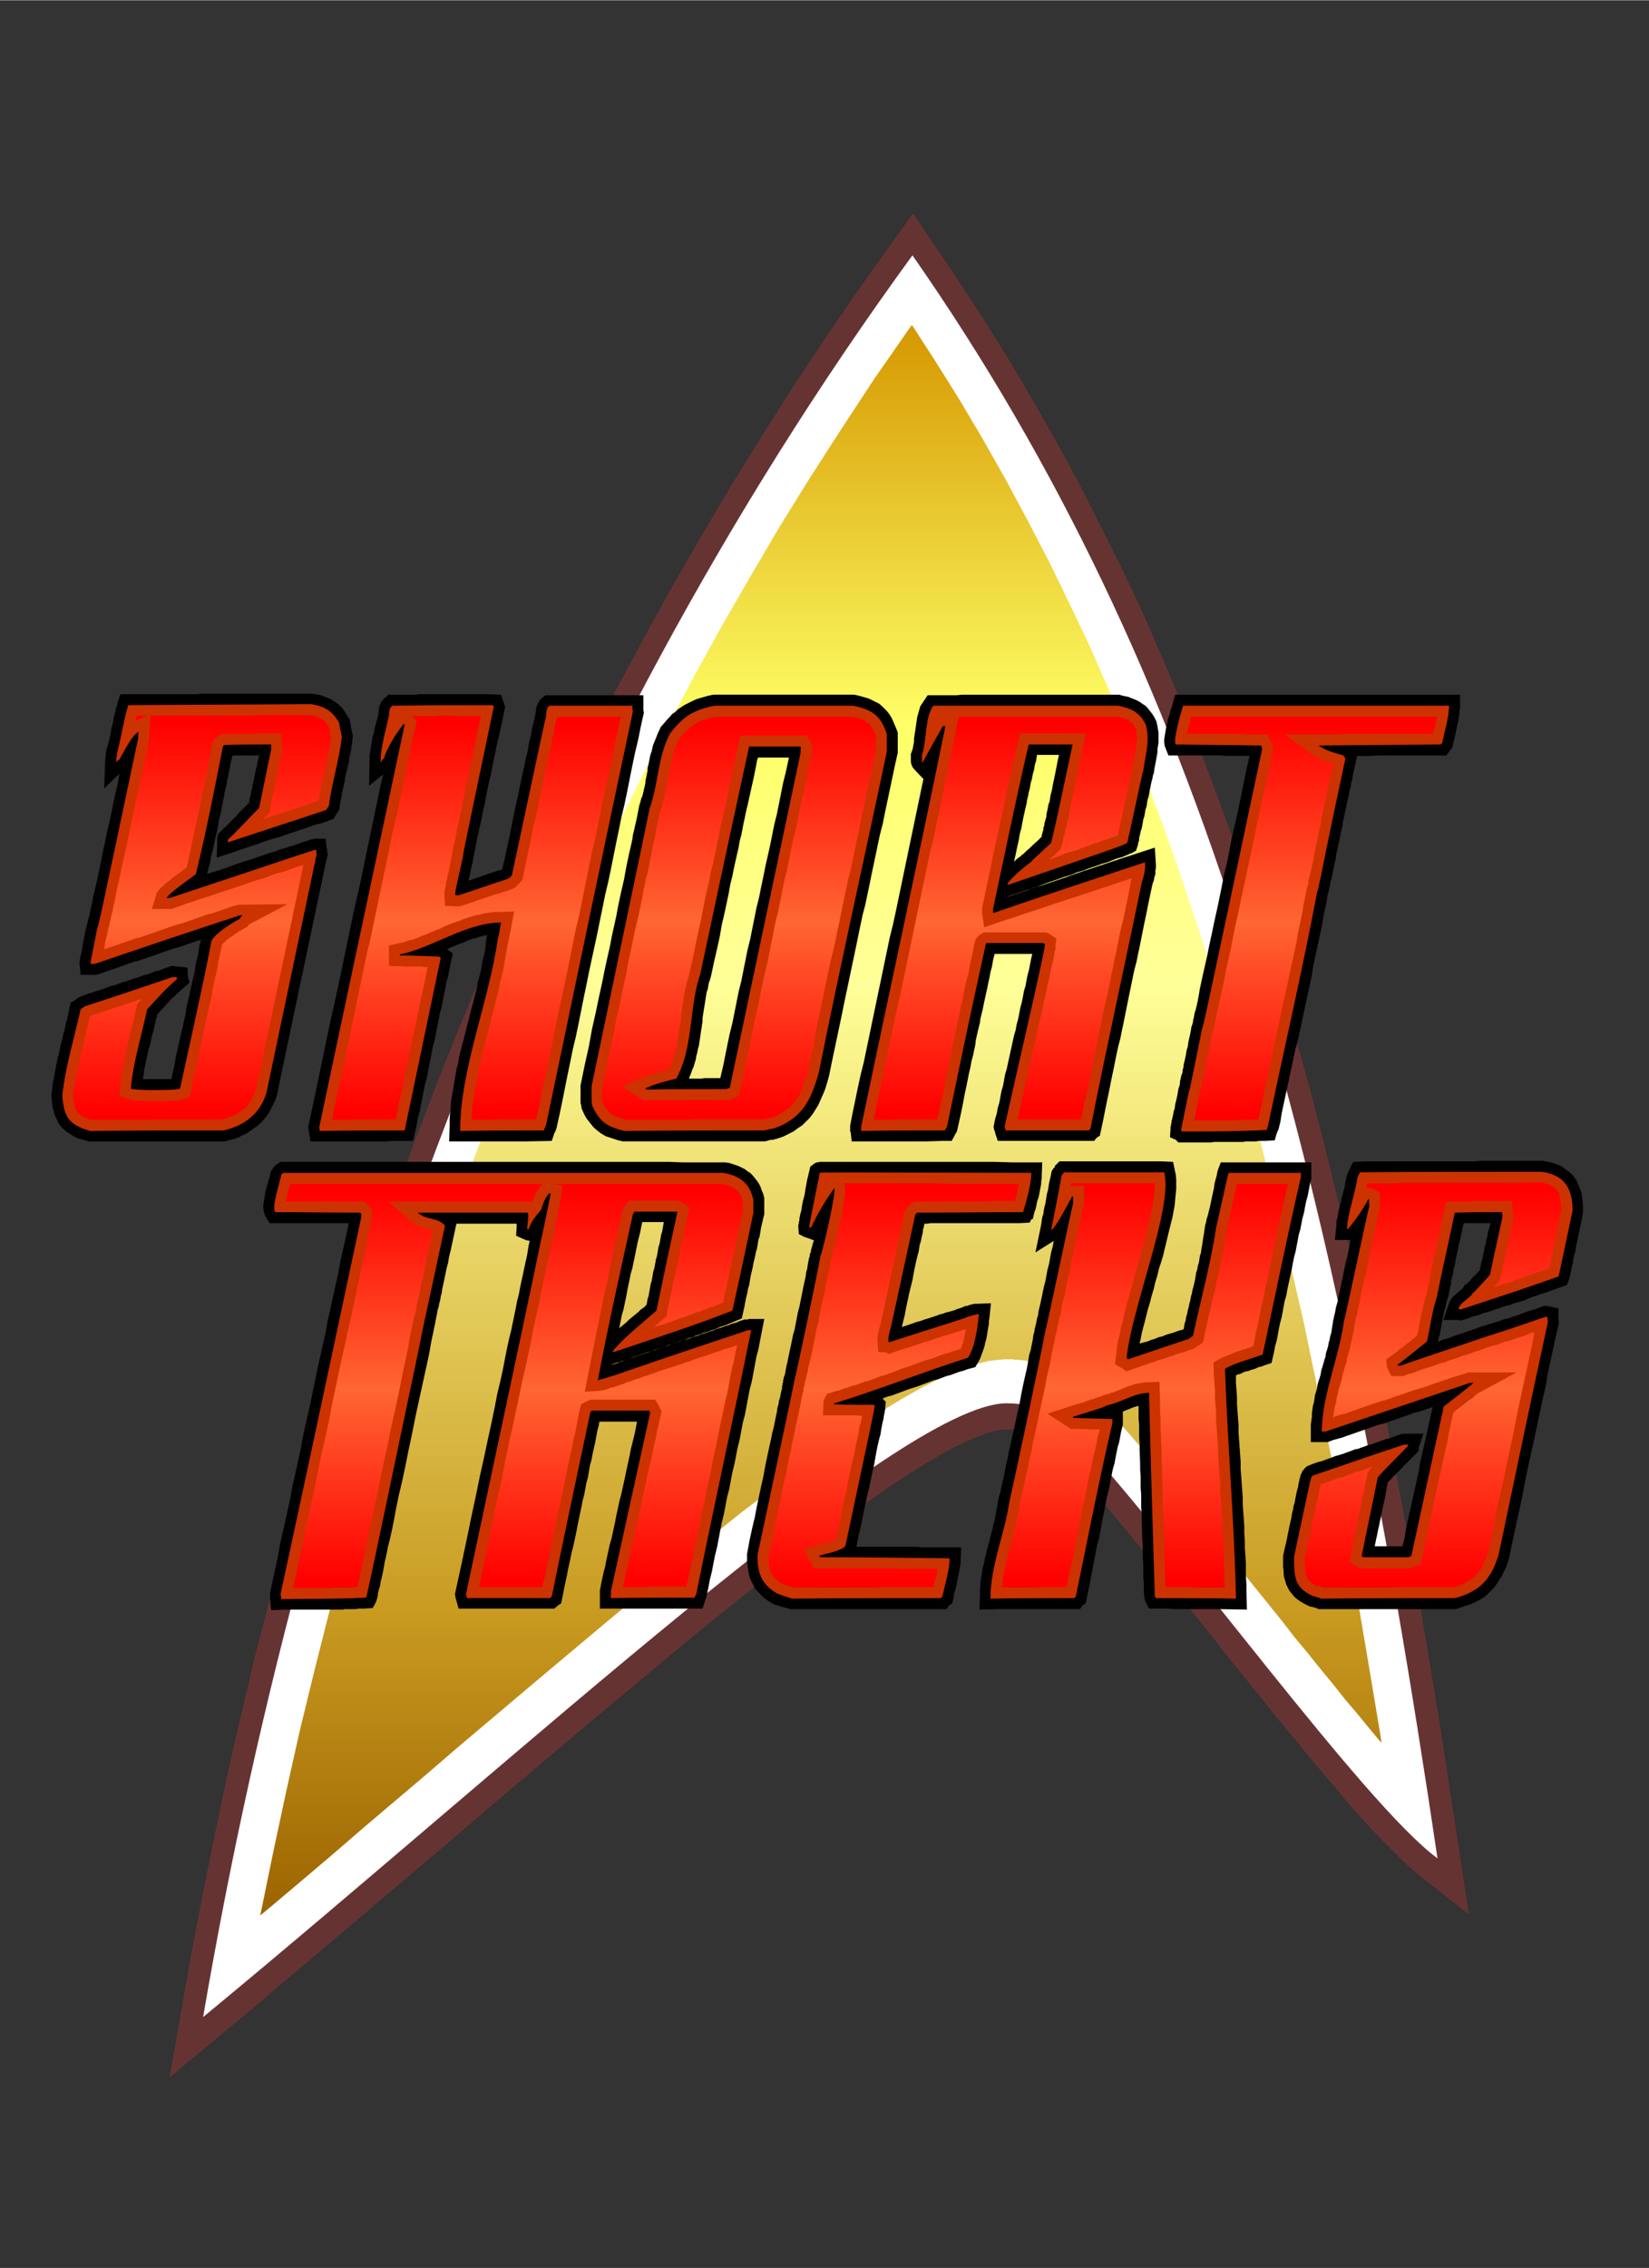 <?xml version="1.0" encoding="iso-8859-1"?>
<!DOCTYPE svg PUBLIC "-//W3C//DTD SVG 1.0//EN" "http://www.w3.org/TR/2001/REC-SVG-20010904/DTD/svg10.dtd">
<!-- Creator: CorelDRAW -->
<svg xmlns="http://www.w3.org/2000/svg" xmlns:odm="http://product.corel.com/CGS/11/cddns/" xml:space="preserve" width="3.15in" height="4.331in" shape-rendering="geometricPrecision" text-rendering="geometricPrecision" image-rendering="optimizeQuality" fill-rule="evenodd"
     viewBox="0 0 3150 4330">
 <rect x="0" y="0" width="3150" height="4330" fill="#333333" stroke="none"/>
 <g id="Livello 1">
  <defs>
   <linearGradient id="id0" gradientUnits="userSpaceOnUse" x1="1568" y1="620" x2="1568" y2="3657">
    <stop offset="0" stop-color="#D59700"/>
    <stop offset="0.251" stop-color="#FFFF66"/>
    <stop offset="0.412" stop-color="#FFFF99"/>
    <stop offset="0.812" stop-color="#C89A20"/>
    <stop offset="1" stop-color="#9C6400"/>
   </linearGradient>
  </defs>
  <path fill="#663333" d="M324 3966l42 -239 22 -114 23 -114 24 -114 26 -113 27 -113 29 -112 30 -112 32 -112 32 -111 35 -111 36 -110 37 -109 38 -109 41 -109 41 -107 43 -107 45 -106 46 -105 47 -105 49 -104 51 -102 52 -102 54 -101 55 -100 57 -99 58 -98 60 -97 61 -96 63 -95 64 -93 100 -140 84 124 50 77 49 78 46 78 45 79 44 81 41 81 41 82 39 83 37 85 36 85 35 88 33 88 33 90 31 91 30 93 29 94 28 97 27 97 26 100 25 102 25 103 23 106 23 107 23 110 21 112 21 114 21 117 20 119 20 121 19 124 37 242 -99 -78 -16 -14 -17 -16 -18 -18 -19 -19 -20 -21 -20 -22 -21 -24 -21 -25 -22 -26 -23 -27 -23 -28 -24 -29 -24 -29 -24 -30 -25 -31 -25 -31 -25 -31 -24 -31 -25 -31 -25 -31 -25 -31 -25 -31 -24 -30 -24 -29 -24 -29 -23 -28 -23 -27 -23 -26 -21 -25 -21 -24 -20 -21 -2 -3 -3 -2 -2 -2 -3 -2 -2 -2 -3 -2 -3 -2 -2 -2 -3 -1 -3 -2 -3 -1 -3 -1 -3 -2 -3 -1 -3 -1 -3 -1 -3 -1 -3 0 -4 -1 -3 -1 -3 0 -3 -1 -3 0 -3 -1 -3 0 -3 -1 -3 0 -3 0 -3 0 -3 0 -3 0 0 0 -16 1 -19 5 -24 9 -27 12 -30 15 -32 19 -36 22 -37 24 -40 28 -42 29 -44 33 -46 34 -47 37 -50 39 -50 40 -52 42 -53 44 -54 45 -55 46 -56 47 -57 48 -58 49 -58 49 -58 50 -59 50 -59 50 -59 50 -59 50 -59 50 -58 49 -58 49 -147 122z"/>
  <path fill="#FFFFFF" d="M388 3851c208,-1215 647,-2393 1355,-3364 557,799 801,1701 1003,3061 -142,-105 -489,-590 -704,-823 -37,-40 -89,-46 -121,-46 -207,5 -921,667 -1533,1172z"/>
  <path fill="url(#id0)" d="M1490 1004l59 -95 60 -93 61 -93 64 -92 8 -11 44 68 47 75 45 76 43 76 42 78 41 79 39 80 38 80 36 82 35 84 34 84 33 86 31 88 30 89 30 91 28 92 27 94 27 96 25 98 25 100 24 102 24 104 22 106 22 108 22 111 21 113 20 115 20 118 20 120 2 14 -3 -3 -21 -25 -22 -27 -23 -27 -23 -29 -24 -29 -24 -30 -25 -30 -24 -31 -25 -31 -25 -31 -25 -31 -25 -31 -25 -31 -25 -31 -24 -31 -25 -29 -24 -30 -24 -28 -23 -28 -23 -27 -23 -25 -21 -25 -22 -24 -5 -5 -6 -6 -6 -5 -6 -5 -6 -4 -6 -4 -6 -4 -6 -4 -6 -3 -6 -3 -6 -3 -5 -3 -6 -2 -6 -2 -6 -2 -5 -2 -6 -2 -5 -1 -6 -1 -5 -1 -5 -1 -5 -1 -5 -1 -5 -1 -5 0 -4 -1 -5 0 -4 0 -4 -1 -4 0 -4 0 -8 0 -29 3 -31 8 -32 12 -33 15 -34 17 -37 21 -38 23 -40 27 -42 28 -43 31 -46 33 -46 36 -49 37 -50 40 -51 41 -52 42 -54 44 -54 45 -56 47 -56 47 -57 48 -58 49 -58 49 -58 50 -59 50 -59 50 -59 51 -59 50 -58 49 -23 19 3 -14 23 -112 24 -112 25 -112 27 -111 28 -111 30 -110 31 -110 32 -109 34 -109 35 -108 37 -108 38 -107 39 -106 41 -106 42 -104 44 -105 45 -103 47 -103 48 -101 50 -101 51 -100 52 -99 54 -98 56 -97 57 -97z"/>
  <path fill="#000000" d="M1442 2606l-3 16 -3 16 -4 15 -3 16 -3 16 -3 16 -4 15 -3 16 -3 16 -4 16 -6 31 -4 16 -3 16 -3 16 -4 15 -3 16 -3 16 -4 16 -3 15 -3 16 -3 16 -4 16 -3 15 -3 16 -4 16 -3 16 -4 18 -1 3 0 1 -1 0 0 1 0 0 0 0 0 1 -5 15 -30 0 -5 0 -5 0 -10 0 -5 0 -5 0 -5 0 -5 0 -5 0 -5 0 -10 0 -5 0 -5 0 -10 0 -5 0 -5 0 -5 0 -5 0 -5 0 -5 0 -10 0 -5 0 -5 0 -10 0 -26 0 0 -35 3 -15 4 -19 3 -11 2 -11 7 -32 3 -10 7 -32 2 -11 7 -32 3 -11 7 -32 2 -10 7 -32 2 -11 8 -32 2 -11 2 -10 -72 0 -1 7 -3 11 -2 11 -2 11 -5 22 -2 11 -3 11 -4 23 -3 11 -4 22 -3 11 -2 11 -7 33 -2 11 -7 33 -3 11 -3 15 -4 18 -2 11 -5 23 -2 11 -4 19 -6 4 -7 6 -183 0 -4 -15 -1 -2 0 -1 0 -1 -1 -2 0 -1 0 -1 -1 -4 12 -55 10 -47 9 -44 9 -42 8 -39 8 -36 7 -33 7 -32 6 -29 5 -26 6 -25 5 -23 4 -21 4 -20 4 -18 4 -16 3 -15 5 -24 3 -16 3 -11 2 -11 2 -10 4 -18 2 -10 2 -9 2 -9 2 -9 3 -19 2 -8 -9 -2 0 -1 -1 0 0 0 -1 0 0 0 -1 -1 -1 0 -13 -6 1 -18 0 -5 -115 0 -5 23 -3 14 -3 14 -3 12 -2 12 -3 11 -2 10 -2 10 -2 9 -2 9 -1 8 -2 7 -1 7 -2 7 -1 6 -2 6 -1 6 -1 5 -2 10 -1 6 -1 4 -1 5 -1 5 -1 5 -1 4 -1 5 -1 5 -1 5 -1 6 -1 6 -1 6 -14 64 -12 55 -7 35 -7 33 -6 30 -6 28 -6 25 -5 24 -4 22 -4 20 -4 18 -4 16 -3 15 -3 13 -2 12 -2 10 -2 9 -2 8 -1 7 -2 6 -1 4 -1 4 0 4 -1 2 0 3 -1 1 0 2 -1 1 0 2 -1 2 -6 11 -17 1 -5 0 -5 0 -5 1 -5 0 -5 0 -5 0 -6 0 -5 1 -5 0 -5 0 -5 0 -5 0 -5 0 -5 0 -6 0 -5 0 -5 0 -5 0 -5 0 -5 0 -5 0 -5 0 -5 0 -5 0 -5 0 -6 0 -10 0 -10 0 -24 1 -2 -20 0 -2 0 -1 0 -2 0 -1 0 -2 0 -1 0 -4 15 -70 4 -23 5 -22 5 -22 5 -23 5 -22 4 -23 5 -22 5 -23 5 -22 4 -23 10 -45 5 -22 14 -68 10 -45 5 -22 4 -23 5 -22 5 -23 10 -44 4 -23 5 -22 10 -45 1 -7 -9 0 -5 0 -5 0 -5 0 -5 0 -5 0 -5 0 -5 0 -5 0 -5 0 -5 0 -5 0 -5 0 -5 0 -5 0 -5 0 -5 0 -5 0 -5 0 -5 0 -6 0 -5 0 -5 0 -5 0 -26 0 -9 -15 -2 -7 -1 -7 0 -6 1 -6 1 -6 1 -6 1 -7 2 -6 1 -5 2 -6 1 -5 2 -5 1 -4 0 -2 2 -7 3 -4 1 -1 1 -2 2 -2 2 -2 2 -1 1 -1 6 -4 190 0 26 0 79 0 26 0 26 0 27 0 26 0 26 0 26 0 105 0 53 0 26 0 26 0 53 0 26 0 27 1 52 0 29 0 8 1 6 2 6 2 6 2 6 3 6 3 5 4 5 3 5 5 4 5 4 5 4 6 3 6 2 6 3 7 2 8 0 31 -2 8 -4 17 -1 6 -2 12 -2 5 -1 6 -2 12 -2 6 -1 6 -4 17 -1 6 -4 17 -1 6 -1 6 -1 6 -2 6 -1 6 -1 5 -2 8 -2 10 -1 6 -5 22 -17 7 -7 3 -7 3 -7 2 -7 3 -7 3 -7 2 -8 3 -7 2 -7 3 -7 2 -7 3 -7 2 -8 3 -7 2 -7 3 -7 2 -7 3 -7 2 -8 3 -7 2 -7 2 -7 3 -7 2 -7 2 -7 3 -7 2 -7 3 -7 2 -7 2 -7 3 -17 5 -1 0 0 1 4 -1 4 -1 3 -1 2 -1 2 -1 1 -1 9 -3 7 -2 8 -2 7 -3 7 -2 7 -3 8 -2 7 -3 22 -7 7 -3 7 -2 8 -3 7 -2 7 -3 8 -2 7 -2 7 -3 8 -2 7 -3 7 -2 8 -3 7 -2 7 -3 7 -2 8 -3 7 -2 7 -3 8 -2 7 -3 9 -3 3 0 1 0 1 0 2 0 1 -1 2 0 1 0 27 0 -8 41 -3 16 -4 15 -3 16zm-259 -70l2 -2 6 -5 6 -5 5 -5 6 -5 5 -4 6 -5 5 -5 6 -4 5 -5 0 0 1 -5 1 -6 2 -6 1 -6 2 -11 1 -6 2 -6 1 -6 1 -6 1 -6 2 -6 2 -11 1 -6 2 -6 1 -6 1 -6 1 -6 2 -6 2 -11 1 -6 2 -6 1 -6 1 -6 1 -6 -41 0 -2 9 -2 10 -5 20 -2 10 -4 20 -2 9 -2 10 -3 10 -2 10 -4 19 -2 11 -2 10 -4 19 -3 10 -2 10 -2 10 -1 6zm690 56l-3 6 -7 12 -15 4 -8 3 -8 2 -8 3 -8 3 -8 2 -8 3 -8 3 -8 2 -8 3 -8 3 -8 3 -8 3 -16 5 -8 3 -8 3 -8 3 -8 3 -8 2 -8 3 -2 1 6 6 -1 11 0 2 0 1 0 1 -1 2 0 2 0 2 -1 2 0 2 -1 3 0 3 -1 4 -1 4 -1 5 -1 5 -1 6 -1 7 -2 7 -2 8 -2 9 -2 10 -2 11 -2 12 -3 13 -3 14 -3 15 -4 17 -4 17 -4 19 -4 21 -5 21 -4 21 16 0 8 0 7 0 16 0 8 0 7 0 16 0 8 0 7 0 8 0 8 0 8 0 7 1 8 0 8 0 8 0 7 0 16 0 29 0 -1 26 0 5 -1 5 -1 6 -1 5 -1 5 -1 5 -1 5 -1 5 -1 5 -1 5 -1 4 -2 5 -1 4 0 4 -3 13 -6 4 -5 7 -37 0 -9 0 -9 0 -18 0 -9 0 -9 0 -8 0 -9 0 -9 0 -9 0 -9 0 -9 0 -9 0 -9 0 -9 0 -8 0 -9 0 -9 0 -9 0 -9 0 -9 0 -9 0 -9 0 -8 0 -9 0 -9 0 -31 0 -5 -2 -2 0 -3 -1 -3 -1 -5 -1 -4 -2 -6 -1 -6 -3 -8 -5 -6 -4 -5 -5 -5 -5 -5 -5 -4 -5 -3 -6 -3 -6 -3 -6 -2 -6 -1 -6 -1 -7 -1 -6 -1 -7 0 -7 0 -8 5 -27 5 -23 5 -21 4 -21 4 -19 4 -19 4 -17 3 -17 3 -15 3 -14 3 -14 3 -13 2 -11 3 -11 2 -10 2 -10 2 -9 1 -8 2 -7 1 -7 2 -6 1 -5 1 -5 1 -4 1 -4 0 -4 1 -3 0 -2 1 -3 0 -2 0 -1 1 -3 0 -2 1 -2 1 -3 1 -4 1 -6 1 -6 2 -8 3 -15 2 -9 2 -9 2 -10 2 -10 3 -10 2 -11 2 -10 2 -11 3 -11 2 -10 2 -10 2 -10 2 -10 2 -9 2 -9 1 -8 2 -7 1 -7 1 -6 1 -5 1 -4 1 -2 0 -4 2 -4 0 -2 1 -4 1 -3 1 -4 1 -4 2 -5 0 0 -13 -5 0 0 -1 0 -1 0 0 -1 -1 0 -1 0 -12 -6 -1 -13 0 -2 0 -3 1 -2 0 -3 1 -3 0 -3 1 -5 1 -5 2 -7 1 -8 2 -10 3 -11 2 -13 3 -16 6 -25 8 -6 4 -2 3 0 2 -1 2 0 2 0 2 0 2 0 3 0 3 0 5 0 5 0 5 0 7 0 8 0 19 0 11 0 13 0 14 0 15 0 17 0 19 0 20 0 22 0 24 0 26 0 28 0 30 0 32 0 34 1 58 0 -1 26 0 5 -1 5 0 5 -1 5 -1 5 -1 6 -1 5 -1 5 -2 5 -1 4 -1 5 -1 5 -1 4 -2 5 -3 13 -3 1 -3 6 -19 1 -13 0 -6 0 -6 0 -13 0 -6 0 -7 0 -12 0 -6 0 -7 0 -6 0 -6 0 -7 0 -6 0 -12 0 -7 0 -6 0 -6 0 -7 0 -6 0 -6 0 -13 0 -6 0 -6 1 -6 0 0 1 -1 3 0 2 -1 3 -1 3 0 4 -1 4 -1 4 -1 5 -1 5 -2 6 -1 6 -1 7 -2 7 -2 8 -2 9 -2 9 -2 11 -2 11 -3 12 -3 12 -3 14 -3 14 -3 16 -4 16 -1 5 1 0 9 -3 9 -3 8 -3 8 -2 8 -3 7 -2 6 -2 6 -2 6 -2 5 -2 5 -1 5 -2 4 -1 4 -1 3 -1 4 -1 3 -1 2 -1 3 -1 2 -1 2 0 1 -1 2 0 1 -1 0 0 1 0 0 0 2 -1 5 -2 3 0 2 -1 3 -1 4 -1 4 -1 4 0 28 -1 -3 29 -1 5 0 6 -1 5 -1 6 -1 6 -1 6 -1 6 -2 6 -1 6 -2 6 -2 6 -2 5 -2 6zm414 -168l1 -7 2 -6 1 -6 1 -7 2 -6 1 -7 1 -6 1 -6 1 -7 1 -6 1 -6 1 -7 1 -7 1 -4 1 -3 1 -6 2 -6 2 -8 2 -8 2 -9 2 -10 2 -9 2 -9 1 -8 2 -8 2 -7 1 -5 1 -5 6 -16 173 0 0 31 -3 12 -2 11 -2 10 -3 11 -2 10 -2 11 -3 11 -2 10 -2 11 -3 10 -2 11 -2 10 -2 11 -3 11 -2 10 -2 11 -2 10 -5 22 -2 10 -2 11 -3 10 -4 22 -2 10 -3 11 -2 10 -2 11 -2 11 -3 10 -2 11 -5 22 -15 5 -5 2 -5 1 -4 2 -5 2 -5 1 -4 2 -5 1 -4 1 -4 2 -4 2 -5 1 -3 2 0 14 1 13 1 14 0 13 1 14 1 14 1 13 0 14 1 14 1 14 2 27 0 14 2 27 1 14 1 14 0 13 1 14 1 14 1 14 0 13 1 14 0 14 1 14 1 14 0 13 0 14 1 14 0 14 1 35 -55 -1 -5 0 -5 0 -4 0 -5 0 -5 0 -5 0 -9 0 -5 0 -5 0 -9 0 -5 0 -5 0 -9 0 -5 0 -5 0 -10 -1 -4 0 -5 0 -5 0 -5 0 -17 0 -6 -12 -1 -2 0 -1 -1 -1 0 -1 0 0 0 -1 -1 -3 -1 -15 0 -12 -1 -12 0 -12 0 -12 -1 -12 0 -13 0 -12 -1 -12 -1 -36 0 -12 -1 -12 0 -12 0 -13 -1 -12 0 -12 0 -12 -1 -12 0 -12 -1 -24 0 -12 -1 -13 0 -12 0 -12 -1 -12 0 -12 0 -12 -4 1 -4 1 -5 2 -5 2 -5 2 -5 2 -2 1 0 14 0 11 -3 12 -2 10 -2 11 -3 10 -2 10 -2 10 -2 11 -3 10 -2 10 -2 11 -2 10 -2 10 -3 11 -2 10 -2 10 -4 21 -2 10 -2 11 -2 10 -2 11 -3 10 -2 10 -2 11 -2 10 -2 10 -2 11 -2 10 -2 11 -2 10 -6 29 -6 4 -5 7 -26 0 -5 0 -5 0 -10 0 -5 0 -5 0 -5 0 -5 0 -5 0 -5 0 -10 0 -5 0 -5 0 -10 0 -5 0 -5 0 -5 0 -5 0 -5 0 -5 0 -15 0 -5 0 -36 1 1 -28 0 -6 0 -6 1 -7 0 -6 1 -6 1 -6 1 -6 1 -6 1 -6 2 -6 1 -6 1 -6 2 -6 1 -6 2 -6 1 -5 2 -6 1 -6 2 -6 1 -5 2 -6 1 -6 1 -5 2 -6 1 -5 1 -6 1 -5 1 -6 1 -5 1 -6 1 -7 1 -2 0 -2 1 -4 2 -6 1 -6 2 -8 4 -18 2 -10 2 -11 3 -12 2 -12 3 -12 3 -14 3 -13 3 -14 3 -14 3 -14 3 -13 3 -17 5 -24 3 -13 3 -13 2 -12 2 -12 3 -10 2 -10 2 -10 1 -8 2 -7 1 -7 1 -2 0 -2 1 -3 1 -5 1 -6 2 -6 1 -8 2 -8 2 -9 2 -9 2 -10 2 -10 3 -11 2 -11 2 -11 3 -11 2 -11 2 -11 3 -11 2 -11 -35 22 11 -53 1 -7 1 -7 2 -6 1 -7 1 -6 2 -7 1 -6 1 -7 1 -6 2 -7 1 -6 1 -7 3 -13 2 -10 3 -5 1 -1 1 -1 1 -1 0 -2 1 -1 1 -1 7 -7 51 0 6 0 18 0 6 0 6 0 6 0 6 0 6 0 6 0 24 0 12 0 6 0 6 0 11 0 6 0 6 0 12 0 23 1 5 24 1 9 0 9 0 10 -1 10 -1 10 -1 11 -2 11 -2 11 -3 12 -3 12 -3 12 -3 13 -3 12 -3 13 -4 13 -4 12 -3 13 -4 13 -3 13 -4 13 -3 12 -4 13 -3 12 -3 12 -3 11 -3 12 -2 11 -2 8 7 -2 8 -2 7 -3 7 -2 7 -3 8 -2 7 -3 7 -2 7 -2 8 -3 7 -2 4 -1 1 -4 1 -7 2 -6 1 -7 2 -6 1 -6 2 -7 1 -6 2 -7 1 -6 2 -7 1 -6 2 -7 3 -13 1 -6 1 -7 2 -6zm571 -208l11 0 11 0 11 0 11 0 11 0 21 0 13 0 10 2 9 2 8 3 8 3 7 5 7 5 6 5 5 6 5 7 3 8 3 7 3 8 1 8 1 8 1 9 0 11 -2 13 -2 10 -2 9 -2 9 -2 9 -1 7 -2 7 -1 7 -1 6 -2 6 -1 5 -1 4 0 5 -1 3 -1 4 -1 3 0 3 -1 3 0 2 -1 2 0 2 0 1 -1 2 0 1 0 1 -1 2 0 1 0 1 -1 1 0 0 0 1 -4 10 -19 7 -9 3 -8 3 -6 2 -7 2 -5 2 -5 2 -4 1 -3 1 -3 1 -2 1 -2 1 -1 0 -1 0 0 0 -2 2 -9 3 -7 2 -8 2 -7 3 -8 2 -7 2 -7 3 -8 2 -7 3 -7 2 -8 2 -7 3 -7 2 -8 2 -7 3 -13 4 -5 -1 -29 0 12 -35 5 -8 6 -5 5 -5 4 -3 3 -3 2 -1 4 -7 4 -2 2 -2 4 -4 5 -6 8 -8 6 -6 0 -2 3 -14 2 -7 1 -7 2 -7 1 -7 2 -6 1 -7 2 -7 1 -7 2 -7 2 -7 1 -5 -6 0 -6 0 -5 0 -6 0 -6 0 -11 0 -5 0 -6 0 0 0 -2 8 -1 7 -2 6 -1 7 -1 5 -2 6 -1 5 -1 6 -1 4 -1 5 -1 4 -1 5 -1 4 0 4 -1 4 -1 3 -1 4 -1 4 0 4 -2 7 -1 4 -1 4 0 5 -1 4 -2 9 -1 5 -1 6 -2 6 -2 6 -1 5 -1 5 -2 5 -1 5 -1 5 -1 5 -1 6 -1 5 -1 6 -1 5 -1 5 -1 6 -2 5 -1 6 0 1 1 0 7 -3 7 -2 7 -2 7 -3 6 -2 6 -2 6 -2 6 -2 5 -2 5 -1 4 -2 4 -1 2 -1 2 -1 1 0 2 -1 10 -3 9 -3 7 -2 7 -2 6 -2 5 -2 6 -2 5 -1 6 -2 6 -2 7 -2 7 -3 8 -3 9 -3 11 -3 15 -6 4 0 0 0 1 0 2 0 1 1 1 0 2 0 17 4 0 17 0 1 0 1 0 1 0 1 0 1 0 0 1 5 -4 17 -6 27 -3 14 -3 14 -3 14 -3 14 -2 14 -3 14 -3 13 -3 14 -3 14 -3 14 -9 42 -3 14 -6 27 -3 14 -3 14 -8 42 -3 14 -6 27 -3 14 -3 14 -6 28 -3 15 -3 10 -3 9 -4 8 -4 9 -5 7 -5 8 -5 7 -6 6 -6 6 -7 6 -8 5 -8 4 -8 4 -9 3 -9 3 -12 4 -26 0 -8 0 -8 0 -8 0 -8 0 -8 0 -8 0 -8 0 -8 0 -8 0 -8 0 -16 0 -8 0 -24 0 -8 0 -8 0 -8 0 -8 0 -7 0 -8 0 -16 0 -8 0 -8 0 -16 0 -13 0 -5 -2 -1 0 0 0 0 -1 -1 0 -2 0 -2 -1 -6 -1 -10 -5 -7 -4 -6 -4 -6 -5 -5 -6 -5 -6 -3 -6 -3 -6 -2 -7 -2 -6 -1 -7 0 -6 -1 -7 0 -6 0 -7 0 -9 3 -14 3 -12 2 -10 2 -10 2 -10 2 -9 2 -8 1 -8 2 -7 1 -7 2 -6 1 -6 1 -5 1 -5 1 -5 1 -4 1 -3 1 -4 0 -3 1 -3 0 -2 1 -2 0 -3 1 -1 0 -2 1 -2 0 -1 0 -1 1 -2 0 -1 1 -1 2 -5 3 -3 0 -1 1 0 0 0 0 -1 1 0 0 -1 4 -3 10 -4 11 -4 5 -1 6 -2 5 -2 6 -2 5 -2 5 -2 11 -3 6 -2 5 -2 6 -2 5 -2 5 -2 6 -1 5 -2 6 -2 5 -2 6 -2 5 -1 5 -2 6 -2 5 -2 6 -2 5 -2 6 -1 5 -2 11 -4 9 -3 40 0 -9 27 0 6 -10 10 -3 3 -4 4 -3 3 -4 4 -4 4 -3 3 -7 8 -4 3 -3 4 -4 3 -3 4 -4 4 -3 3 -5 27 -1 5 -1 5 -1 4 -1 5 -1 5 -1 4 -2 10 -1 5 -1 4 -2 10 -1 4 -1 5 -1 5 -1 5 -1 4 -1 5 -2 10 0 0 53 0 1 -4 2 -8 2 -9 1 -9 2 -9 2 -9 2 -9 2 -9 2 -9 2 -9 2 -9 2 -9 2 -9 2 -9 2 -9 2 -9 2 -9 1 -9 2 -9 2 -8 2 -9 2 -9 2 -9 2 -9 4 -18 2 -9 2 -9 4 -18 1 -3 -9 3 -8 3 -9 3 -9 2 -8 3 -9 3 -8 3 -9 3 -9 3 -8 3 -9 3 -9 2 -17 6 -8 3 -9 3 -17 6 -9 3 -8 3 -18 5 -11 4 -32 0 0 -27 0 -7 1 -7 1 -7 0 -7 1 -7 1 -7 2 -7 1 -7 1 -7 2 -6 2 -7 1 -7 2 -7 2 -6 2 -7 1 -7 2 -6 4 -14 2 -6 1 -7 2 -6 2 -7 1 -6 2 -7 1 -6 2 -6 1 -6 1 -7 1 -6 1 -7 1 -2 0 -2 1 -4 1 -4 1 -5 1 -6 2 -7 2 -7 1 -8 2 -8 2 -9 2 -10 2 -9 2 -10 2 -10 2 -10 3 -10 2 -10 2 -10 2 -11 -30 0 3 -29 0 -7 2 -7 1 -6 1 -7 2 -6 1 -6 2 -6 1 -7 2 -6 1 -5 2 -6 1 -6 1 -6 1 -5 2 -9 2 -4 0 -1 1 -2 1 -1 0 -2 1 -1 1 -2 6 -12 24 -1 11 0 10 0 11 0 11 0 11 0 11 0 11 0 11 0 43 0 11 0 11 0 10 0 11 0 11 0 11 0 11 0 11 -1 21 0 11 0zm-619 -869l1 -4 5 -17 544 0 0 26 -1 5 0 5 -1 5 -1 6 -1 5 -1 5 -1 5 -1 4 -1 5 -1 5 -1 4 -1 5 -1 4 -1 3 -2 10 -4 4 0 0 -7 10 -18 0 -15 0 -7 0 -7 0 -15 0 -7 0 -7 0 -15 0 -7 0 -8 0 -7 0 -7 0 -8 0 -22 1 -7 0 -7 0 -7 0 -1 0 1 1 -3 15 -5 22 -1 7 -2 7 -1 7 -2 7 -1 7 -5 21 -1 7 -2 7 -1 7 -2 7 -1 7 -1 7 -2 7 -1 7 -2 7 -1 7 -2 7 -1 7 -2 7 -2 14 -2 7 -1 7 -2 8 -1 7 -2 8 -1 3 -1 3 0 3 -1 4 -1 4 -1 5 -1 4 -1 3 -2 13 -3 14 -3 14 -2 14 -3 14 -3 14 -3 14 -3 14 -3 14 -3 14 -2 14 -3 14 -3 14 -3 14 -3 14 -3 14 -3 14 -3 14 -3 14 -3 14 -4 14 -3 14 -3 14 -6 28 -3 14 -3 14 -3 14 -3 14 -3 14 -2 14 -4 16 -2 3 0 1 0 1 0 0 -1 1 0 0 0 0 -4 14 -19 1 -5 0 -6 0 -5 1 -5 0 -5 0 -5 0 -5 0 -5 1 -5 0 -5 0 -5 0 -5 0 -5 0 -6 0 -5 0 -5 0 -5 0 -5 0 -5 0 -5 1 -5 0 -5 0 -5 0 -5 0 -5 0 -5 0 -5 0 -5 0 -5 0 -5 0 -13 0 -5 -5 -11 -5 1 -15 0 -3 0 -2 1 -2 0 -3 1 -3 0 -3 1 -3 1 -5 1 -4 1 -6 2 -6 1 -8 2 -8 2 -9 2 -12 1 -3 1 -3 1 -4 0 -4 1 -4 1 -5 1 -4 1 -2 1 -3 0 -4 1 -3 1 -4 0 -3 1 -4 1 -4 1 -5 1 -4 1 -6 1 -6 2 -6 1 -8 2 -9 2 -9 2 -12 1 -2 0 0 0 -1 0 0 1 -2 0 -1 1 -3 0 -3 1 -3 1 -5 1 -6 2 -6 2 -8 2 -9 2 -11 2 -12 6 -28 8 -35 4 -20 5 -23 5 -24 6 -27 6 -29 6 -31 8 -34 7 -37 9 -39 9 -42 9 -45 7 -31 -4 0 -5 0 -5 0 -5 0 -5 0 -5 0 -6 0 -5 0 -5 0 -10 -1 -5 0 -5 0 -5 0 -5 0 -5 0 -5 0 -11 0 -5 0 -5 0 -10 0 -5 0 -5 0 -10 0 -19 0 -7 -18 -1 -7 0 -6 1 -6 1 -6 1 -6 1 -7 2 -6 1 -7 2 -6 2 -6 1 -5 2 -5 1 -4zm-2060 360l5 -20 3 -14 3 -14 3 -15 3 -16 4 -18 4 -20 5 -21 5 -23 5 -25 6 -26 3 -18 -29 28 2 -56 1 -5 0 -5 1 -6 1 -5 2 -5 1 -4 1 -4 2 -9 2 -9 1 -8 2 -6 1 -6 1 -5 1 -5 1 -4 1 -3 1 -3 0 -3 1 -3 1 -3 1 -2 0 -3 6 -18 26 0 11 0 11 0 10 0 11 0 11 0 11 0 11 0 11 0 11 0 11 0 11 0 10 -1 11 0 11 0 11 0 11 0 11 0 11 0 11 0 32 0 11 0 11 0 33 0 11 0 34 0 7 1 6 1 5 1 5 2 5 2 5 2 5 2 4 3 5 3 4 3 4 4 4 4 3 4 3 5 3 5 5 7 1 7 1 3 0 3 1 3 0 3 1 3 2 10 -1 8 0 4 -1 5 -1 4 0 4 -1 5 -1 4 -1 4 -1 4 0 5 -1 4 -1 4 -1 4 -1 5 -1 4 -1 4 -1 4 -1 4 0 4 -1 4 -1 4 -1 5 -1 4 -1 4 -1 4 0 4 -1 4 -1 4 -1 4 0 4 -1 4 -1 8 -4 5 0 1 0 0 -1 1 0 1 -1 1 0 0 -5 8 -13 5 -12 4 -6 1 -6 2 -6 2 -5 2 -6 2 -6 2 -12 4 -6 2 -6 2 -6 2 -5 2 -6 2 -18 5 -6 2 -6 2 -6 2 -5 2 -6 2 -6 2 -6 2 -6 2 -6 2 -6 2 -6 2 -5 2 -34 11 1 -31 0 -1 0 -1 0 -2 0 -1 0 -1 0 -1 2 -8 7 -6 1 -1 1 -2 2 -1 1 -1 2 -2 2 -2 2 -2 3 -3 4 -4 4 -4 5 -5 5 -6 7 -7 8 -8 5 -5 1 -8 2 -7 1 -7 2 -7 1 -7 2 -7 1 -7 3 -14 2 -7 1 -7 3 -12 -5 0 -5 0 -11 0 -11 0 -6 0 -5 0 -6 0 -2 0 -2 9 -2 8 -1 7 -2 8 -1 8 -2 7 -1 8 -2 8 -2 7 -1 8 -2 8 -1 7 -2 8 -1 8 -2 7 -2 8 -1 8 -3 15 -2 8 -2 8 -1 7 -2 8 -2 8 -2 7 -1 8 -2 8 -2 7 -2 8 0 2 13 -4 19 -6 39 -14 11 -3 26 -9 12 -4 11 -3 9 -4 9 -2 8 -3 7 -2 6 -2 6 -2 4 -2 4 -1 4 -1 3 -1 2 -1 3 -1 1 0 2 -1 1 0 2 0 1 -1 2 0 2 0 19 0 2 19 1 1 0 1 0 1 0 1 0 1 0 1 1 5 -4 17 -6 29 -3 14 -3 14 -3 14 -3 15 -3 14 -3 14 -6 29 -3 14 -3 14 -9 43 -3 14 -3 14 -3 15 -3 14 -3 14 -6 29 -3 14 -3 14 -3 14 -3 15 -3 14 -3 14 -9 44 -3 9 -4 8 -4 8 -4 8 -5 7 -5 6 -6 7 -6 5 -7 5 -7 5 -7 5 -7 3 -8 4 -8 3 -8 2 -11 3 -10 0 -8 0 -8 0 -8 0 -8 0 -8 0 -8 0 -8 0 -8 0 -8 0 -8 0 -8 0 -23 0 -8 0 -8 0 -8 0 -8 0 -8 0 -8 0 -8 0 -8 0 -8 0 -8 0 -8 0 -8 0 -8 0 -8 0 -8 0 -8 0 -11 0 -10 -3 -8 -2 -7 -3 -7 -4 -6 -4 -6 -4 -5 -5 -5 -5 -4 -6 -3 -7 -3 -6 -2 -7 -2 -7 -1 -7 -1 -8 -1 -10 1 -7 1 -6 0 -5 1 -6 1 -5 1 -5 1 -6 1 -5 1 -5 1 -6 1 -5 1 -5 1 -5 2 -6 1 -5 1 -5 1 -5 1 -5 2 -6 1 -5 2 -10 2 -5 1 -5 1 -5 1 -6 2 -5 2 -10 1 -5 1 -5 3 -13 9 -5 1 -1 1 -1 1 -1 1 -1 1 0 4 -2 7 -3 6 -2 5 -2 5 -1 5 -2 16 -5 5 -2 6 -2 5 -2 5 -1 6 -2 5 -2 5 -2 5 -1 6 -2 5 -2 5 -2 5 -1 6 -2 5 -2 5 -2 6 -1 5 -2 5 -2 5 -2 6 -1 5 -2 5 -2 6 -2 8 -3 4 0 2 0 1 1 1 0 1 0 2 0 1 0 19 2 1 18 3 11 -14 12 -3 3 -4 3 -3 3 -4 4 -3 3 -4 3 -3 4 -4 4 -3 3 -3 4 -4 4 -3 3 -3 4 -4 4 0 4 -2 4 -1 5 -1 5 -1 4 -1 5 -1 5 -2 5 -1 4 -1 5 -1 5 -1 5 -1 4 -2 5 -1 5 -1 4 -1 5 -1 5 -1 5 -1 4 -1 5 -1 5 -1 4 0 5 -1 4 -1 5 0 2 0 0 8 0 7 0 9 0 8 0 8 0 7 0 7 0 0 0 1 -3 2 -9 2 -9 2 -9 1 -9 2 -9 2 -8 2 -9 2 -9 2 -9 2 -9 2 -8 2 -9 2 -9 2 -9 1 -9 2 -8 2 -9 2 -9 2 -9 2 -9 2 -9 2 -8 2 -9 1 -9 2 -9 2 -8 2 -9 1 -9 2 -9 2 -7 -7 2 -9 3 -9 3 -8 3 -9 3 -8 2 -9 3 -9 3 -8 3 -9 3 -8 3 -9 3 -9 3 -8 3 -9 2 -9 3 -8 3 -17 6 -9 3 -9 3 -8 3 -12 4 -30 0 -2 -21 0 -1 0 -2 0 -2 1 -3 0 -2 0 -2 1 -4 1 -3 1 -5 1 -5 1 -7 1 -7 2 -9 2 -10 3 -13 1 -2 0 0 0 0 0 -1 0 -1 0 -1 1 -1 0 -3 1 -2 1 -3 1 -4 1 -5 1 -5 1 -6 2 -7 1 -8 2 -9zm882 452l0 1 -1 1 0 1 -1 1 0 0 -5 15 -50 1 -5 0 -35 0 -5 0 -35 0 -5 0 -15 0 -5 0 -15 0 -26 0 1 -32 0 -12 1 -11 1 -12 1 -12 2 -12 2 -11 2 -12 2 -12 2 -12 3 -11 2 -12 3 -12 3 -12 3 -11 3 -12 3 -12 3 -11 3 -12 3 -12 3 -11 3 -12 3 -11 2 -12 3 -11 3 -11 2 -12 2 -11 3 -11 2 -11 1 -11 2 -13 1 -2 0 0 -6 1 -5 1 -6 2 -5 2 -6 1 -6 2 -5 2 -6 3 -6 2 -6 2 -6 3 -6 2 -6 3 -2 1 11 8 -5 23 -2 10 -2 11 -3 10 -2 10 -6 31 -2 10 -3 10 -2 11 -2 10 -6 31 -3 10 -2 10 -2 11 -2 10 -2 10 -2 11 -2 10 -3 10 -2 10 -6 31 -2 11 -3 10 -4 21 -6 26 -21 0 -15 0 -6 0 -10 1 -5 0 -5 0 -15 0 -5 0 -10 0 -5 0 -5 0 -15 0 -6 0 -10 0 -5 0 -5 0 -10 0 -5 0 -5 0 -10 0 -23 0 -3 -19 0 -2 0 -1 -1 -1 0 -1 0 -2 0 -3 11 -51 5 -24 5 -24 5 -24 5 -24 5 -24 5 -24 16 -72 5 -24 5 -24 5 -24 5 -24 5 -24 5 -24 11 -48 5 -24 5 -24 5 -24 5 -24 5 -24 5 -24 5 -24 5 -24 5 -21 -27 22 1 -51 0 -7 1 -6 1 -6 1 -6 1 -7 1 -6 1 -6 2 -5 1 -6 1 -6 2 -6 1 -5 2 -5 1 -6 1 -4 0 -1 0 -3 1 -3 0 -5 2 -5 2 -5 5 -6 9 -8 15 0 7 0 7 0 7 0 6 0 6 0 5 0 5 -1 5 0 5 0 5 0 5 0 4 0 5 0 4 0 5 0 4 0 5 0 10 0 5 0 5 0 6 0 6 0 6 0 7 0 7 0 8 0 8 0 9 0 9 0 24 1 5 14 0 1 0 0 1 1 0 0 0 1 0 1 2 5 -6 29 -5 23 -5 21 -4 20 -4 18 -3 17 -4 16 -3 15 -3 14 -2 13 -3 11 -2 11 -2 10 -2 9 -2 8 -1 7 -2 6 -1 6 -1 6 -1 4 -1 4 0 4 -2 6 0 2 0 2 -1 2 0 1 0 2 -1 1 0 1 0 3 -3 12 -2 10 -2 9 -2 8 0 1 9 -3 6 -2 6 -2 6 -2 6 -2 5 -2 6 -2 6 -2 6 -2 8 -2 5 -20 5 -24 5 -22 4 -21 4 -20 4 -19 4 -17 3 -16 3 -14 3 -14 3 -13 2 -11 3 -11 2 -9 1 -9 2 -8 2 -7 1 -6 1 -6 1 -5 1 -4 1 -4 1 -3 0 -3 1 -2 0 -2 1 -2 0 -2 0 -1 1 -2 0 0 0 0 0 -3 1 -3 0 -4 1 -5 3 -6 4 -7 10 -8 187 0 0 23 0 1 0 1 0 1 0 1 0 2 1 4 -6 27 -5 25 -6 25 -5 24 -5 25 -5 25 -5 24 -6 25 -5 25 -5 24 -5 25 -5 25 -5 24 -6 25 -5 25 -5 24 -5 25 -16 74 -5 25 -5 24 -5 25 -5 25 -5 24 -6 25 -5 25 -5 24 -5 25 -5 25 -5 24 -6 27 -1 3 -1 2zm1123 -595l-1 6 -1 6 -1 5 -2 6 -1 5 -1 4 -1 4 0 4 -1 3 -1 3 0 2 -1 3 -3 9 -9 5 -1 0 -2 1 -1 0 -1 1 -2 1 -1 0 -2 1 -2 1 -3 1 -2 1 -4 1 -3 1 -4 1 -5 2 -5 2 -5 2 -6 2 -7 2 -8 3 -9 3 -9 3 -10 4 -11 3 -12 5 -13 4 -14 5 -15 5 -16 6 -17 6 -18 6 -30 10 0 0 4 -1 9 -3 18 -6 9 -3 13 -5 14 -4 9 -3 9 -3 18 -6 9 -3 19 -7 9 -3 9 -3 9 -3 9 -3 9 -3 9 -3 9 -3 9 -3 9 -3 9 -3 19 -6 9 -3 34 -11 2 32 0 7 -1 6 0 6 -2 6 -1 6 -2 5 -1 4 -3 14 -3 14 -3 15 -3 15 -3 14 -3 15 -3 15 -3 15 -3 14 -3 15 -4 15 -3 14 -3 15 -6 29 -9 45 -3 14 -3 15 -4 15 -3 14 -3 15 -3 15 -3 14 -3 15 -3 15 -3 14 -3 15 -3 15 -3 15 -5 23 -6 4 -5 6 -184 0 -5 -15 0 -1 0 -1 -1 -1 0 -1 0 -1 -1 -1 -1 -6 3 -15 3 -10 2 -11 3 -10 2 -11 2 -11 3 -10 2 -11 2 -11 3 -10 14 -64 3 -10 2 -11 3 -11 2 -10 2 -11 3 -11 2 -10 2 -11 3 -10 2 -11 2 -10 3 -11 2 -11 2 -10 2 -8 -72 0 -3 12 -2 12 -3 11 -2 11 -2 9 -2 10 -2 9 -2 9 -3 14 -2 10 -2 8 -2 8 -1 8 -2 8 -2 8 -2 9 -2 9 -1 9 -2 9 -2 10 -3 11 -2 11 -3 13 -5 25 -3 14 -3 16 -4 20 -8 36 -3 5 0 0 0 0 -1 1 0 0 0 0 0 1 -6 11 -18 0 -30 1 -5 0 -35 0 -5 0 -5 0 -30 0 -5 0 -15 0 -5 0 -15 0 -23 0 -2 -18 -1 -1 0 -2 0 -1 0 -1 0 -1 0 -2 0 -4 5 -26 5 -24 5 -24 5 -23 6 -24 10 -48 5 -24 5 -24 10 -48 5 -24 5 -24 5 -24 5 -24 6 -24 5 -23 5 -24 5 -24 5 -24 5 -24 5 -24 5 -24 5 -24 5 -24 5 -24 5 -24 3 -14 -18 -19 -3 -4 -2 -5 -1 -4 0 -3 0 -2 0 -4 0 -7 3 -8 1 -4 1 -6 1 -5 0 -6 1 -7 1 -6 1 -7 1 -7 1 -7 1 -7 2 -7 2 -7 2 -7 4 -6 10 -15 22 0 11 0 11 0 11 0 11 -1 11 0 11 0 11 0 11 0 11 0 11 0 11 0 11 0 33 0 11 0 12 0 11 0 11 0 11 0 11 0 11 0 11 0 33 0 11 0 33 0 13 0 7 2 5 1 5 1 5 2 5 2 5 2 4 2 5 3 4 3 5 3 4 4 3 4 4 5 3 4 3 5 4 8 2 9 1 6 1 7 0 7 0 6 0 6 -1 6 -1 6 0 6 -1 6 -1 5 -1 6 -1 5 -1 5 -1 6 -1 7 -1 2 0 1 -1 2 0 3 -1 3 -1 4 -1 4 -1 5 -1 5 -1 5 -1 6 -1 5 -2 6 -1 7 -1 6 -2 6 -1 6 -1 6 -2 6zm-247 81l2 -2 3 -3 4 -3 3 -2 3 -3 3 -2 0 0 1 -1 3 -3 3 -3 5 -4 6 -6 9 -8 7 -7 1 -1 0 -3 1 -3 1 -4 1 -3 0 -3 1 -3 1 -3 0 -3 1 -3 1 -4 1 -3 1 -4 0 -4 1 -4 1 -5 1 -5 1 -5 2 -5 1 -7 1 -6 2 -7 2 -11 5 -24 2 -10 2 -11 3 -13 -42 0 -1 6 -1 6 -2 6 -2 12 -2 6 -1 6 -1 5 -2 6 -1 6 -1 6 -2 7 -1 6 -2 8 -1 7 -2 8 -2 9 -2 9 -2 10 -2 11 -3 11 -2 12 -3 13 -3 15 -3 13zm-790 518l-5 -4 -5 -4 -4 -4 -4 -5 -4 -5 -4 -5 -3 -5 -3 -6 -4 -9 -1 -7 -1 -3 0 -3 0 -3 0 -4 0 -6 0 -7 0 -11 8 -39 8 -36 6 -33 7 -31 6 -29 6 -27 5 -25 5 -23 5 -22 4 -21 4 -18 4 -18 3 -16 3 -15 3 -14 3 -13 3 -13 2 -11 2 -11 2 -10 2 -9 2 -10 2 -8 2 -9 2 -9 1 -8 2 -8 4 -18 2 -9 2 -10 2 -11 2 -6 1 -4 1 -4 2 -4 1 -4 1 -4 1 -5 1 -4 1 -4 1 -5 0 -4 1 -4 1 -5 1 -5 1 -4 0 -5 1 -5 1 -4 1 -5 1 -5 1 -5 1 -4 2 -5 1 -5 1 -5 2 -5 2 -5 2 -5 2 -5 2 -5 2 -4 3 -7 7 -8 5 -6 5 -5 5 -6 6 -4 5 -5 6 -4 6 -4 6 -3 6 -3 6 -3 7 -3 7 -2 7 -2 7 -2 10 -2 269 0 9 2 7 2 7 2 6 2 6 3 6 3 6 3 5 4 5 5 5 5 4 5 4 6 3 6 3 7 3 7 4 10 0 39 -5 22 -4 19 -4 19 -4 19 -4 19 -4 19 -4 20 -5 19 -4 19 -4 19 -4 19 -4 19 -4 20 -4 19 -4 19 -5 19 -4 19 -4 19 -4 20 -4 19 -4 19 -4 19 -4 19 -4 19 -4 19 -4 20 -4 19 -4 19 -4 19 -4 19 -4 19 -4 20 -3 11 -3 10 -3 9 -4 9 -4 9 -4 9 -5 8 -5 8 -6 8 -7 7 -7 7 -9 6 -8 6 -10 5 -10 5 -12 4 -4 1 -3 1 -2 0 -3 0 -2 1 -2 0 -2 1 -5 1 -10 0 -9 0 -8 0 -8 0 -9 0 -25 0 -8 0 -8 0 -9 0 -8 0 -8 0 -9 0 -8 0 -8 0 -9 0 -8 0 -8 0 -9 0 -8 0 -8 0 -9 0 -8 0 -8 0 -8 0 -9 0 -8 0 -8 0 -9 0 -8 0 -11 0 -9 -2 -6 -2 -6 -2 -6 -2 -6 -2 -5 -3 -5 -3zm229 -105l6 -26 4 -20 4 -20 4 -19 5 -20 4 -20 4 -20 4 -20 5 -20 4 -20 4 -20 4 -20 5 -20 4 -20 4 -20 4 -20 5 -20 4 -20 4 -19 4 -20 9 -40 4 -20 4 -20 5 -20 4 -20 4 -20 4 -20 5 -20 6 -28 -59 0 -2 6 -2 11 -2 10 -2 10 -2 9 -2 9 -2 9 -2 9 -2 9 -2 9 -2 8 -2 9 -2 10 -2 9 -2 11 -2 10 -3 11 -2 12 -3 13 -3 13 -3 14 -3 15 -4 16 -3 17 -4 19 -4 19 -5 21 -4 23 -5 23 -6 26 -6 28 -2 7 -2 5 -1 6 -1 6 -2 5 -1 6 -1 6 -1 7 -1 6 -1 6 -1 6 -1 7 -1 6 0 7 -1 6 -1 7 -1 6 -1 7 -1 7 -1 6 -1 7 -2 7 -1 6 -2 7 -1 7 -2 6 -2 7 -3 7 -2 6 -3 7 -1 3 1 0 14 0 5 0 5 0 4 -1 5 0 19 0 5 0 2 0z"/>
  <g>
   <g>
    <path fill="#CC3300" d="M537 3053c0,-4 -1,-7 -1,-10 52,-240 103,-480 154,-719 0,-3 0,-5 0,-7 -1,-1 -2,-2 -2,-2 -54,0 -108,-1 -162,-1 -8,-8 9,-58 11,-70 2,-4 2,-4 5,-5 280,0 560,0 840,0 32,6 50,20 57,51 0,8 0,17 0,26 -13,62 -26,124 -40,186 -73,29 -152,54 -226,79 -1,0 -2,-1 -3,-1 23,-28 56,-53 84,-78 13,-62 26,-125 40,-188 -1,-1 -2,-1 -3,-1 -26,0 -53,0 -79,0 -1,2 -2,3 -3,5 -23,105 -47,211 -67,317 2,0 47,-14 51,-16 78,-27 156,-53 234,-79 2,-1 5,-1 8,-1 -34,168 -71,336 -105,504 -1,2 -2,4 -3,7 -54,0 -107,0 -160,1 0,-5 0,-9 0,-13 25,-114 50,-228 75,-341 -1,-2 -1,-3 -2,-4 -36,0 -72,0 -108,0 -1,0 -3,1 -4,2 -25,118 -50,235 -74,353 -2,1 -2,2 -3,3 -53,0 -106,0 -159,0 -1,-3 -1,-5 -2,-7 118,-555 119,-558 143,-674 1,-3 18,-85 19,-91 -1,-1 -2,-1 -3,-1 -8,9 -12,20 -15,31 -10,12 -20,23 -24,38 -1,0 -2,-1 -3,-1 0,-9 4,-24 1,-31 -70,0 -140,0 -210,0 14,14 40,9 52,25 -35,165 -38,174 -51,240 -98,467 -98,467 -100,470 -54,3 -108,2 -162,3z"/>
    <path fill="#CC3300" d="M1513 3052c-5,-2 -17,-5 -29,-10 -30,-18 -37,-39 -37,-73 56,-264 68,-318 70,-332 3,-7 48,-223 50,-238 9,-26 30,-124 27,-131 -17,22 -33,51 -45,76 -1,-1 -2,-1 -3,-1 0,-5 0,-5 20,-104 2,-1 2,-1 404,0 0,23 -9,51 -15,73 0,1 -1,1 -1,2 -67,0 -134,1 -201,1 -4,2 -4,2 -5,5 -3,16 -5,23 -44,204 -2,12 -8,25 -7,38 1,0 2,0 3,0 118,-38 143,-45 148,-48 8,-2 14,-5 22,-5 -3,27 -7,62 -21,83 -85,27 -170,61 -255,87 0,0 -1,1 -1,2 26,1 51,1 76,1 1,1 1,1 2,2 -2,13 -2,13 -56,267 -7,10 -37,15 -50,19 1,1 1,2 2,3 82,0 165,1 247,2 0,22 -9,51 -14,73 -1,1 -2,2 -2,3 -96,0 -190,0 -285,1z"/>
    <path fill="#CC3300" d="M1892 3052c0,-63 27,-123 36,-184 2,-7 58,-268 69,-328 3,-8 51,-238 53,-243 0,-5 0,-9 0,-13 -1,0 -1,0 -2,0 -4,7 -32,62 -40,64 7,-35 14,-70 20,-104 2,-3 3,-4 5,-6 64,0 128,0 191,0 17,68 -62,257 -72,355 1,0 2,1 3,2 38,-13 77,-26 116,-39 3,-2 5,-4 8,-6 14,-66 34,-138 44,-206 2,-7 22,-100 24,-105 45,0 92,0 138,0 0,3 0,5 0,8 -26,113 -49,226 -73,339 -24,9 -51,15 -72,27 5,146 18,293 21,439 -51,-1 -103,-1 -153,-1 -1,-2 -1,-3 -2,-4 -4,-130 -8,-259 -11,-388 -28,0 -54,19 -81,24 -4,3 -4,3 -65,22 1,1 2,2 3,2 24,1 48,1 73,2 0,2 0,5 0,8 -26,110 -47,221 -70,331 -1,1 -2,2 -3,3 -53,0 -106,0 -160,1z"/>
    <path fill="#CC3300" d="M2524 3052c-5,-2 -5,-2 -16,-5 -36,-16 -36,-38 -36,-75 28,-132 31,-146 33,-152 1,-1 2,-2 3,-3 58,-20 116,-40 174,-59 3,0 5,0 8,0 0,1 -1,2 -1,3 -19,20 -39,39 -57,59 -10,50 -21,101 -31,151 1,0 2,1 3,2 29,0 57,0 87,0 1,-1 3,-2 5,-2 21,-96 41,-191 62,-286 50,-38 54,-43 57,-45 -2,0 -5,0 -7,0 -92,31 -184,62 -276,93 -2,0 -5,0 -7,0 0,-68 33,-141 42,-210 3,-7 46,-214 49,-221 -1,-4 -1,-9 -1,-13 0,0 -1,0 -1,0 -10,19 -25,41 -39,57 -1,0 -2,0 -2,0 2,-32 15,-65 20,-97 1,-4 3,-7 5,-11 116,-1 231,-1 347,-1 43,6 59,31 59,74 -25,119 -25,119 -27,126 -54,19 -65,22 -69,24 -39,13 -79,26 -118,39 -1,-1 -3,-1 -4,-1 3,-13 21,-19 27,-30 3,-2 3,-2 33,-35 8,-37 16,-74 24,-110 0,-4 0,-7 -1,-10 -30,0 -60,0 -90,1 -19,91 -22,99 -34,160 -9,27 -13,58 -19,86 -18,14 -38,31 -56,44 0,0 0,1 0,2 2,0 4,0 7,0 4,-3 151,-51 155,-53 53,-17 53,-17 120,-40 2,0 3,0 4,0 0,3 0,6 1,9 -32,148 -63,296 -94,444 -14,48 -37,72 -84,84 -85,0 -170,0 -255,1z"/>
   </g>
   <g>
    <path fill="#CC3300" d="M2259 2160c-1,-1 -2,-1 -3,-1 1,-8 3,-15 15,-75 3,-7 5,-23 7,-30 4,-20 6,-29 18,-89 3,-7 3,-7 115,-535 -1,-5 -1,-5 -2,-7 -55,-1 -109,-1 -163,-2 -6,-8 11,-64 14,-74 170,0 339,0 508,0 0,22 -9,51 -13,71 -1,1 -2,2 -3,3 -78,1 -156,1 -233,2 13,10 31,14 47,19 2,2 3,4 4,6 -16,75 -32,150 -47,226 -2,6 -4,22 -7,29 -28,149 -63,299 -94,447 -1,3 -2,5 -2,7 -54,3 -108,3 -161,3z"/>
    <path fill="#CC3300" d="M172 2159c-41,-12 -50,-27 -53,-68 6,-55 23,-110 35,-164 2,-2 5,-4 8,-6 56,-18 112,-37 168,-56 3,0 5,0 8,1 0,1 0,2 0,3 -20,17 -39,38 -57,58 -10,48 -27,102 -31,151 4,4 89,4 94,0 20,-93 42,-188 60,-282 8,-15 37,-33 54,-42 3,-5 3,-5 6,-7 -3,0 -5,0 -8,1 -92,30 -184,61 -275,92 -3,0 -5,0 -8,0 0,-4 0,-4 13,-69 3,-7 3,-7 78,-362 0,-4 0,-8 1,-12 -12,4 -30,41 -37,53 -2,1 -5,3 -6,5 0,-12 3,-24 6,-35 12,-57 12,-57 17,-74 116,-1 232,-1 349,-2 26,4 41,13 54,36 1,9 3,17 5,26 -5,45 -19,88 -25,133 -2,2 -3,5 -5,7 -62,21 -125,41 -188,62 0,-2 1,-4 1,-6 9,-8 9,-8 59,-60 8,-37 15,-74 23,-111 0,-3 0,-7 0,-10 -30,0 -59,0 -88,1 -2,0 -3,1 -4,2 -16,81 -32,164 -52,245 -4,3 -57,40 -55,45 1,0 4,0 6,0 276,-92 276,-92 279,-92 0,2 0,5 1,8 -32,152 -64,304 -96,456 -12,40 -42,63 -82,72 -85,0 -170,0 -255,1z"/>
    <path fill="#CC3300" d="M611 2159c-1,-3 -1,-5 -1,-8 54,-256 109,-512 163,-768 -1,-1 -1,-1 -2,-1 -13,16 -32,45 -38,67 -1,0 -2,0 -2,0 -2,4 -2,4 -4,6 0,-29 10,-61 16,-89 1,-8 0,-15 7,-19 85,-1 85,-1 192,-1 1,1 1,2 1,4 -55,264 -57,271 -59,287 -15,67 -15,67 -14,72 1,0 3,0 6,0 31,-10 62,-21 93,-31 6,-3 6,-3 9,-8 60,-281 63,-295 65,-302 1,-7 0,-17 7,-21 53,0 105,0 158,0 0,4 0,8 1,11 -56,263 -111,527 -166,790 -1,3 -3,6 -4,10 -53,0 -106,0 -160,1 0,-118 55,-247 72,-367 2,-7 2,-7 6,-31 -66,0 -128,47 -193,61 0,0 0,1 0,2 25,0 49,1 73,2 2,0 3,1 5,2 -23,110 -46,220 -69,330 -54,0 -108,0 -162,1z"/>
    <path fill="#CC3300" d="M1645 2159c0,-3 0,-5 0,-8 53,-254 109,-510 161,-765 -2,0 -3,0 -5,0 -13,23 -26,46 -39,70 -1,-2 -1,-2 -1,-14 10,-28 5,-72 22,-95 118,0 235,0 353,0 25,5 42,13 53,37 8,31 -1,56 -5,87 -3,7 -29,135 -31,138 -11,6 -11,6 -227,80 0,-1 -1,-1 -2,-2 12,-15 31,-31 47,-43 1,-2 1,-2 37,-35 10,-42 10,-42 41,-188 -29,0 -57,0 -84,0 -19,83 -19,83 -68,314 0,3 0,5 0,8 96,-33 193,-65 290,-97 2,12 -2,27 -6,39 -32,156 -67,313 -98,470 -1,1 -2,2 -3,3 -53,0 -106,0 -159,0 -1,-3 -1,-5 -2,-7 25,-113 52,-226 76,-339 0,-3 1,-7 1,-10 -1,-1 -2,-1 -3,-2 -36,0 -72,0 -108,0 -1,1 -2,2 -2,3 -32,146 -32,146 -74,348 -1,2 -3,4 -4,7 -53,0 -106,0 -160,1z"/>
    <path fill="#CC3300" d="M1806 1384c0,-1 0,-1 0,-2 1,0 1,0 1,0 0,1 0,1 0,2 0,0 0,0 -1,0z"/>
    <path fill="#CC3300" d="M1193 2159c-34,-8 -48,-18 -62,-49 -1,-9 -1,-9 -1,-36 86,-412 88,-419 111,-531 17,-46 15,-98 39,-143 26,-34 46,-45 85,-53 88,0 177,0 265,0 36,8 52,18 64,54 0,11 0,23 0,34 -43,204 -89,409 -130,613 -15,53 -32,87 -85,106 -7,1 -13,3 -20,4 -89,0 -178,0 -266,1zm43 -79c-2,-1 -3,-2 -4,-2 19,-9 40,-14 60,-19 33,-60 24,-137 46,-201 63,-296 65,-303 93,-433 33,0 66,0 98,0 1,2 1,2 0,14 -45,212 -90,425 -135,638 -2,0 -4,1 -6,2 -51,0 -101,0 -152,1z"/>
   </g>
  </g>
  <g>
   <defs>
    <linearGradient id="id1" gradientUnits="userSpaceOnUse" x1="982" y1="2275" x2="982" y2="3017">
     <stop offset="0" stop-color="#FF0000"/>
     <stop offset="0.51" stop-color="#FF6633"/>
     <stop offset="1" stop-color="#FF0000"/>
    </linearGradient>
    <linearGradient id="id2" gradientUnits="userSpaceOnUse" x1="1708" y1="2275" x2="1708" y2="3016">
     <stop offset="0" stop-color="#FF0000"/>
     <stop offset="0.51" stop-color="#FF6633"/>
     <stop offset="1" stop-color="#FF0000"/>
    </linearGradient>
    <linearGradient id="id3" gradientUnits="userSpaceOnUse" x1="2187" y1="2274" x2="2187" y2="3015">
     <stop offset="0" stop-color="#FF0000"/>
     <stop offset="0.51" stop-color="#FF6633"/>
     <stop offset="1" stop-color="#FF0000"/>
    </linearGradient>
    <linearGradient id="id4" gradientUnits="userSpaceOnUse" x1="2738" y1="2273" x2="2738" y2="3016">
     <stop offset="0" stop-color="#FF0000"/>
     <stop offset="0.51" stop-color="#FF6633"/>
     <stop offset="1" stop-color="#FF0000"/>
    </linearGradient>
    <linearGradient id="id5" gradientUnits="userSpaceOnUse" x1="2506" y1="1383" x2="2506" y2="2124">
     <stop offset="0" stop-color="#FF0000"/>
     <stop offset="0.51" stop-color="#FF6633"/>
     <stop offset="1" stop-color="#FF0000"/>
    </linearGradient>
    <linearGradient id="id6" gradientUnits="userSpaceOnUse" x1="386" y1="1381" x2="386" y2="2123">
     <stop offset="0" stop-color="#FF0000"/>
     <stop offset="0.51" stop-color="#FF6633"/>
     <stop offset="1" stop-color="#FF0000"/>
    </linearGradient>
    <linearGradient id="id7" gradientUnits="userSpaceOnUse" x1="910" y1="1382" x2="910" y2="2122">
     <stop offset="0" stop-color="#FF0000"/>
     <stop offset="0.51" stop-color="#FF6633"/>
     <stop offset="1" stop-color="#FF0000"/>
    </linearGradient>
    <linearGradient id="id8" gradientUnits="userSpaceOnUse" x1="1920" y1="1383" x2="1920" y2="2122">
     <stop offset="0" stop-color="#FF0000"/>
     <stop offset="0.51" stop-color="#FF6633"/>
     <stop offset="1" stop-color="#FF0000"/>
    </linearGradient>
    <linearGradient id="id9" gradientUnits="userSpaceOnUse" x1="1412" y1="1383" x2="1412" y2="2123">
     <stop offset="0" stop-color="#FF0000"/>
     <stop offset="0.51" stop-color="#FF6633"/>
     <stop offset="1" stop-color="#FF0000"/>
    </linearGradient>
   </defs>
   <path fill="url(#id1)" d="M1037 2260l-8 9 -3 5 -3 5 -2 5 -2 5 -2 6 0 0 -7 -1 -268 0 46 40 5 3 5 3 5 2 4 1 5 2 4 1 3 1 4 0 2 1 2 1 -1 2 -6 30 -5 21 -2 11 -2 11 -2 10 -2 9 -2 8 -2 8 -1 8 -2 7 -1 6 -2 7 -1 6 -1 5 -1 6 -1 5 -2 5 -1 5 -1 5 -1 5 -1 4 -1 5 -1 5 -1 5 -1 5 -1 5 -1 6 -1 6 -1 5 -9 43 -8 40 -8 37 -8 35 -6 32 -7 30 -6 28 -5 26 -5 23 -5 22 -4 20 -4 18 -3 16 -3 15 -3 13 -2 12 -3 10 -2 9 -1 8 -2 7 -1 6 -1 5 -5 0 -5 1 -5 0 -5 0 -5 0 -5 0 -5 0 -5 0 -5 0 -10 1 -5 0 -5 0 -5 0 -5 0 -5 0 -5 0 -5 0 -5 0 -5 0 -5 0 -11 0 -5 0 -2 0 16 -75 5 -22 4 -23 5 -22 5 -23 5 -22 5 -23 4 -22 5 -23 15 -67 4 -23 19 -90 5 -22 5 -23 5 -22 5 -22 12 -57 7 -33 5 -23 9 -45 5 -24 0 -18 -6 -6 0 0 0 -1 -1 0 0 0 0 0 0 -1 -7 -6 -13 0 -5 0 -5 0 -5 0 -5 0 -5 0 -5 0 -5 0 -5 0 -6 0 -5 0 -5 0 -5 0 -5 0 -5 0 -5 0 -5 0 -5 0 -5 0 -5 0 -5 0 -5 0 -5 0 -5 0 -5 0 -5 0 -5 0 -6 0 1 -4 1 -5 1 -6 1 -5 2 -5 1 -5 1 -4 172 0 26 0 79 0 26 0 26 0 27 0 26 0 26 0 26 0 49 0zm23 0l33 0 53 0 26 0 26 0 53 0 26 0 26 0 53 0 24 0 3 1 5 1 4 1 3 2 4 1 3 2 2 1 2 2 2 2 2 2 2 2 2 3 1 3 2 3 1 4 1 3 0 20 -1 4 -3 12 -1 6 -1 5 -3 12 -1 6 -1 6 -3 11 -1 6 -1 6 -4 17 -1 6 -4 18 -1 6 -1 5 -2 6 -1 6 -1 6 -1 6 -2 6 -1 5 -2 10 -1 3 -3 1 -7 3 -7 3 -7 2 -7 3 -7 2 -7 3 -7 2 -7 3 -7 2 -7 3 -7 2 -7 3 -7 2 -7 3 -7 2 -8 3 -7 2 -7 2 -3 1 3 -2 6 -5 5 -5 11 -9 2 -12 1 -6 2 -6 1 -6 1 -6 3 -12 1 -6 1 -5 1 -6 2 -6 1 -6 1 -6 3 -12 1 -6 1 -5 1 -6 2 -6 1 -6 1 -6 3 -12 1 -6 1 -5 1 -6 2 -6 1 -6 1 -6 3 -12 4 -19 -13 -9 -1 -1 -1 0 -1 0 -1 -1 0 0 0 0 -5 -2 -93 0 -7 9 -1 1 0 1 -1 1 -1 1 0 1 -1 1 -2 3 -3 14 -2 10 -2 9 -4 20 -2 10 -5 20 -2 10 -2 10 -2 9 -2 10 -2 10 -2 10 -3 10 -2 10 -4 20 -2 10 -2 10 -2 10 -2 10 -2 9 -2 10 -2 10 -2 10 -2 10 -2 10 -2 10 -2 10 -2 10 -7 36 29 -2 4 -1 3 0 3 -1 4 -1 4 -2 4 -1 5 -1 5 -2 4 -1 4 -2 5 -1 3 -2 3 -1 3 -1 1 0 6 -2 7 -3 8 -2 7 -3 7 -2 8 -3 7 -2 7 -3 22 -7 7 -2 8 -3 7 -2 7 -3 8 -2 7 -3 14 -5 8 -2 7 -3 7 -2 8 -3 7 -2 7 -3 8 -2 7 -2 7 -3 4 -1 -3 14 -3 16 -4 15 -3 16 -3 16 -3 16 -4 15 -3 16 -4 18 -6 29 -3 16 -7 32 -3 16 -3 15 -4 16 -3 16 -3 16 -4 15 -3 16 -3 16 -4 16 -3 15 -3 16 -3 16 -4 16 -3 15 -3 16 -2 6 -4 0 -5 0 -10 0 -5 0 -5 0 -5 0 -5 0 -5 0 -5 0 -11 0 -5 0 -5 0 -5 1 -5 0 -5 0 -5 0 -5 0 -5 0 -5 0 -5 0 -10 0 -1 0 2 -9 2 -10 2 -11 3 -11 7 -32 2 -11 7 -32 3 -10 7 -32 2 -11 7 -32 2 -11 8 -32 2 -10 7 -32 2 -11 9 -39 -4 -7 0 -1 -1 -1 0 -1 -1 -1 0 0 0 -1 -7 -10 -121 0 -4 1 -2 1 -1 0 -1 1 -1 0 -1 1 -1 0 -9 5 -5 21 -2 11 -2 11 -2 11 -3 11 -4 22 -3 11 -2 11 -5 22 -2 11 -2 11 -5 22 -2 11 -3 11 -4 22 -3 11 -7 34 -2 11 -2 11 -3 11 -2 11 -2 11 -5 22 -2 8 -121 0 17 -82 17 -83 9 -39 7 -36 7 -34 7 -31 6 -29 6 -27 5 -25 5 -22 5 -22 4 -19 4 -18 3 -17 3 -15 3 -14 3 -13 3 -12 2 -11 2 -11 2 -10 2 -10 2 -9 2 -9 2 -9 2 -10 2 -9 2 -10 2 -10 2 -9 0 -1 1 -4 1 -4 2 -6 1 -7 2 -7 1 -8 2 -8 2 -8 1 -8 2 -8 1 -7 1 -6 1 -5 1 -4 2 -20 -14 -4z"/>
   <path fill="url(#id2)" d="M1837 2571l-2 4 0 0 -8 3 -8 2 -8 3 -8 2 -8 3 -8 3 -8 3 -8 2 -9 3 -8 3 -8 3 -8 3 -16 5 -7 3 -8 3 -8 3 -8 3 -8 2 -8 3 -8 3 -8 3 -8 2 -8 3 -8 3 -8 2 -8 3 -7 2 -8 3 -8 2 -16 5 -5 9 0 1 -1 1 0 1 -1 2 0 2 0 2 -1 23 26 0 4 0 5 0 5 0 5 0 9 0 5 0 5 0 11 1 -1 4 -1 5 -1 5 -2 6 -1 6 -1 8 -2 8 -2 9 -2 10 -2 11 -3 12 -3 13 -3 14 -3 15 -3 16 -4 18 -4 19 -4 20 -5 22 -3 15 -2 1 -3 1 -3 1 -3 1 -3 1 -4 1 -3 1 -4 1 -3 1 -4 1 -3 1 -27 8 12 22 0 0 0 1 1 0 0 1 1 1 0 0 6 11 19 0 16 0 8 0 7 0 16 0 7 0 8 0 16 0 7 0 8 0 16 0 7 0 8 0 15 0 8 1 8 0 8 0 7 0 8 0 8 0 8 0 7 0 8 0 8 0 0 0 0 3 -1 4 -1 5 -1 4 -1 5 -2 5 -1 5 -1 4 -12 0 -9 0 -9 0 -9 0 -9 0 -9 0 -9 0 -9 0 -8 0 -9 0 -9 0 -9 1 -9 0 -9 0 -9 0 -18 0 -8 0 -9 0 -9 0 -9 0 -9 0 -9 0 -9 0 -17 0 -9 0 -23 0 -3 -1 -3 -1 -4 -1 -4 -1 -3 -1 -4 -1 -2 -1 -3 -2 -4 -3 -3 -3 -3 -2 -2 -3 -2 -2 -2 -3 -2 -3 -1 -3 -1 -3 -1 -4 -1 -4 0 -5 -1 -4 0 -6 0 -3 5 -22 5 -23 4 -22 4 -20 5 -20 3 -18 4 -18 4 -16 5 -28 4 -15 2 -13 3 -12 2 -11 2 -10 2 -9 2 -9 2 -8 1 -7 2 -7 1 -6 1 -6 1 -5 1 -4 1 -4 1 -4 0 -3 1 -3 0 -2 1 -2 0 -2 0 -1 0 0 1 -3 1 -4 1 -4 1 -6 2 -6 1 -7 2 -8 2 -8 2 -9 2 -9 2 -10 2 -10 2 -11 2 -10 3 -11 2 -11 2 -10 2 -11 2 -10 3 -10 2 -9 1 -10 2 -8 2 -9 1 -7 2 -7 1 -6 1 -5 1 -4 0 -3 1 -1 0 -1 1 -4 1 -3 1 -4 1 -5 2 -4 1 -5 1 -5 1 -5 1 -5 2 -5 1 -6 1 -5 1 -6 1 -5 1 -6 2 -5 1 -5 1 -6 1 -5 0 -5 1 -4 1 -5 1 -4 0 -4 1 -4 0 -4 0 -3 1 -3 0 -3 -1 -4 -1 -5 -1 -2 16 0 11 0 13 0 14 0 15 0 17 0 19 0 20 0 22 0 24 0 26 1 28 0 30 0 32 0 48 0 -1 3 -1 4 -1 5 -1 4 -1 5 -1 4 -1 5 -1 3 -4 0 -6 0 -7 0 -12 0 -7 0 -6 0 -12 1 -7 0 -6 0 -6 0 -7 0 -6 0 -6 0 -13 0 -6 0 -6 0 -6 0 -7 0 -6 0 -6 0 -13 0 -6 0 -6 0 -7 0 -6 0 -13 0 -6 5 -2 1 -1 1 -2 2 -2 2 -1 2 -1 2 -3 4 -1 5 0 1 0 2 -1 1 0 2 0 1 0 2 -1 2 0 2 -1 3 0 3 -1 3 -1 3 -1 4 -1 4 -1 5 -1 5 -1 6 -1 6 -2 7 -2 7 -1 8 -2 9 -2 10 -2 10 -3 11 -2 12 -3 13 -3 13 -3 15 -3 15 -4 16 -1 4 -1 5 -1 4 -2 6 -1 5 -1 7 -1 7 2 24 15 1 5 3 19 -7 10 -3 10 -3 9 -3 9 -3 8 -3 8 -2 7 -2 7 -3 7 -2 6 -2 5 -2 6 -1 5 -2 4 -1 5 -2 3 -1 4 -1 3 -1 3 -1 3 -1 3 -1 2 0 1 -1 0 1 -1 5 -1 5 -1 5 -1 5 -1 5 -2 4 -1 4z"/>
   <path fill="url(#id3)" d="M2288 2569l1 0 9 -6 3 -14 1 -7 2 -6 1 -6 1 -6 2 -7 1 -6 2 -7 1 -6 2 -6 1 -7 2 -6 1 -7 2 -6 3 -13 1 -7 2 -7 1 -6 2 -7 1 -6 1 -7 2 -7 1 -6 1 -7 2 -7 1 -6 1 -7 1 -6 1 -7 1 -7 1 -5 0 -1 1 -4 2 -6 1 -7 2 -8 2 -9 2 -9 2 -9 2 -9 2 -9 2 -8 2 -8 0 -1 98 0 -1 4 -3 10 -2 11 -2 10 -3 11 -2 11 -2 10 -3 11 -2 11 -2 10 -3 11 -2 10 -2 11 -2 11 -3 10 -2 11 -4 21 -3 11 -2 10 -4 21 -3 11 -2 11 -2 10 -2 11 -3 10 -2 11 -2 11 -2 9 -3 1 -4 2 -5 1 -4 2 -5 1 -5 2 -5 1 -4 2 -5 2 -5 2 -5 2 -5 2 -5 2 -16 9 1 27 1 13 1 14 0 14 1 14 1 13 0 14 1 14 1 14 1 13 1 14 0 14 1 13 1 14 2 28 0 13 1 14 1 14 1 13 1 14 0 14 1 13 1 14 0 14 1 13 0 14 1 14 0 13 0 14 1 6 -13 0 -4 0 -10 0 -5 0 -5 0 -4 0 -10 0 -5 0 -14 -1 -5 0 -5 0 -4 0 -5 0 -5 0 -14 0 -5 0 -1 0 0 -8 0 -12 -1 -12 0 -13 0 -12 -1 -12 0 -12 0 -12 -1 -24 0 -12 -1 -12 -1 -25 0 -12 0 -12 -1 -12 0 -12 0 -12 -1 -12 0 -25 -1 -12 0 -12 -1 -12 0 -12 0 -12 -1 -12 0 -24 -1 -33 -27 1 -7 1 -6 1 -6 1 -6 2 -6 2 -5 2 -5 2 -5 2 -5 2 -5 2 -5 2 -4 1 -5 2 -4 1 -7 2 -3 2 -1 0 0 0 0 0 -1 0 -1 1 -2 0 -3 1 -3 1 -4 2 -5 1 -6 2 -7 3 -8 2 -10 3 -52 17 37 24 1 0 0 1 0 0 1 0 0 0 6 4 10 0 18 0 5 1 4 0 5 0 4 0 5 0 4 0 -1 4 -3 10 -2 11 -2 10 -3 11 -2 10 -2 10 -2 11 -3 10 -2 10 -2 11 -2 10 -2 11 -2 10 -5 21 -2 10 -2 11 -2 10 -2 10 -2 11 -2 10 -2 11 -2 10 -2 10 -3 11 -2 10 -2 10 -2 11 -1 6 -1 0 -5 0 -5 0 -10 0 -5 0 -5 0 -5 0 -5 0 -5 0 -5 0 -10 1 -5 0 -5 0 -10 0 -5 0 -5 0 -5 0 -5 0 -5 0 -5 0 -13 0 0 -1 1 -5 0 -5 1 -6 1 -5 1 -6 1 -5 1 -6 1 -5 2 -6 1 -5 1 -6 2 -5 1 -6 2 -6 1 -5 2 -6 1 -6 2 -6 1 -6 2 -5 1 -6 1 -6 2 -6 1 -6 1 -6 1 -6 1 -6 1 -5 0 -1 1 -3 1 -4 1 -5 1 -7 2 -8 2 -8 2 -10 2 -10 3 -11 2 -12 3 -12 3 -13 2 -13 3 -13 3 -14 3 -14 3 -14 3 -14 3 -14 3 -13 3 -14 2 -13 3 -13 3 -12 2 -11 2 -11 2 -10 2 -9 2 -9 1 -7 2 -6 0 -1 1 -2 0 -4 1 -5 2 -6 1 -7 2 -7 2 -8 1 -9 2 -10 3 -9 2 -11 2 -10 2 -11 3 -11 2 -11 2 -11 3 -11 2 -11 2 -11 2 -10 3 -10 2 -9 1 -9 2 -8 2 -7 1 -7 1 -5 1 -5 1 -3 1 -2 1 -3 0 -36 -26 0 1 -5 29 0 6 0 18 0 6 0 6 0 6 0 6 0 6 0 6 0 23 0 12 0 6 0 6 0 12 0 6 0 6 0 0 1 0 8 -1 8 -1 9 -1 10 -2 10 -2 10 -2 11 -3 12 -3 11 -3 12 -3 13 -3 12 -4 13 -3 12 -4 13 -4 13 -3 13 -4 13 -3 12 -4 13 -3 12 -3 13 -3 12 -3 12 -2 11 -3 11 -2 11 -1 11 -3 23 11 7 1 0 0 0 10 7 17 -6 14 -5 7 -2 7 -3 8 -2 7 -3 7 -2 7 -2 8 -3 7 -2 7 -3 7 -2 8 -2 7 -3 10 -3 4 -3 1 0 1 -1 1 -1 1 -1z"/>
   <path fill="url(#id4)" d="M2960 2421l-8 3 -8 3 -7 2 -6 2 -5 2 -5 2 -4 1 -3 1 -3 1 -3 1 -2 1 -2 1 -2 1 -2 0 -6 2 -7 3 -7 2 -8 2 -7 3 -8 2 -4 1 12 -13 3 -15 4 -18 2 -7 1 -7 2 -7 1 -7 2 -7 1 -7 2 -6 1 -7 2 -7 1 -7 2 -7 2 -10 0 -5 0 -1 -1 -1 0 -2 0 -1 0 -1 0 -1 -2 -20 -24 0 -6 0 -6 0 -6 0 -5 0 -6 0 -6 0 -5 0 -6 0 -11 1 -6 0 -6 0 -5 0 -6 0 -22 0 -5 25 -2 8 -1 7 -2 7 -1 7 -2 6 -1 6 -1 5 -1 6 -1 5 -1 5 -1 4 -1 5 -1 4 -1 4 -1 4 -1 4 0 4 -1 4 -1 3 -1 4 -1 4 -1 4 0 4 -1 4 -1 4 -1 5 -1 4 -1 5 -1 5 -1 6 -1 4 -1 4 -2 6 -1 5 -2 6 -1 6 -1 5 -2 6 -1 6 -1 5 -1 6 -1 5 -1 6 -1 5 -1 5 -1 3 -1 1 -3 3 -4 3 -7 6 -7 5 -3 3 -4 3 -3 2 -4 3 -3 3 -3 2 -4 3 -13 9 1 13 1 3 1 2 0 1 0 0 1 1 0 1 6 11 23 0 4 -2 1 0 2 -1 3 -1 4 -1 4 -1 5 -2 5 -2 5 -2 6 -2 7 -2 6 -2 7 -2 7 -3 7 -2 7 -2 7 -3 7 -2 7 -2 7 -3 6 -2 7 -2 6 -2 5 -2 5 -2 5 -1 5 -2 3 -1 3 -1 3 -1 2 -1 0 0 9 -3 8 -2 7 -2 7 -3 6 -2 6 -1 6 -2 5 -2 6 -2 6 -2 7 -2 7 -3 8 -3 4 -1 -3 18 -3 14 -3 14 -3 13 -3 14 -3 14 -3 14 -3 14 -3 14 -6 28 -8 41 -3 14 -6 28 -3 14 -3 14 -9 41 -3 14 -6 28 -2 14 -3 14 -6 27 -3 13 -2 7 -3 8 -3 6 -3 6 -3 6 -3 5 -4 4 -3 4 -4 4 -5 3 -4 3 -6 3 -5 3 -7 3 -7 2 -5 1 -21 0 -8 0 -8 0 -8 0 -8 0 -8 0 -8 0 -8 0 -8 0 -8 0 -8 0 -16 1 -8 0 -24 0 -8 0 -8 0 -8 0 -8 0 -8 0 -8 0 -16 0 -7 0 -8 0 -16 0 -4 0 -2 -1 -2 0 -2 -1 -3 -1 -3 0 -1 0 -3 -2 -4 -2 -4 -3 -2 -2 -2 -2 -2 -2 -1 -3 -1 -2 -1 -3 -1 -3 -1 -4 0 -5 0 -5 -1 -5 0 -6 0 -5 3 -10 2 -11 2 -11 3 -10 2 -9 1 -9 2 -8 2 -8 1 -8 2 -6 1 -7 1 -5 2 -6 1 -5 1 -4 1 -4 0 -4 1 -3 1 -3 0 -3 1 -2 0 -2 1 -2 0 0 8 -3 6 -2 5 -2 9 -3 7 -3 6 -1 11 -4 5 -2 5 -2 6 -2 5 -1 6 -2 5 -2 6 -2 5 -2 5 -1 -3 2 -7 8 -8 39 -1 4 -1 5 -1 5 -1 5 -1 4 -1 5 -2 10 -1 4 -1 5 -2 9 0 5 -1 5 -1 5 -1 4 -1 5 -1 5 -2 9 -1 5 -1 5 -2 9 -4 20 12 7 1 0 0 0 6 5 98 0 5 -3 1 0 2 -1 11 -4 4 -20 2 -9 2 -9 2 -9 2 -9 2 -9 2 -9 2 -9 2 -8 2 -9 1 -9 2 -9 2 -9 2 -9 2 -9 2 -9 2 -9 2 -9 2 -9 2 -9 2 -9 2 -9 2 -9 2 -8 2 -9 3 -18 2 -9 2 -9 4 -18 1 -1 2 -3 8 -6 7 -5 6 -5 5 -4 5 -3 4 -3 3 -3 2 -2 3 -2 1 -1 1 -1 1 0 72 -39 -92 0 -12 4 -17 5 -35 12 -9 3 -8 3 -9 3 -8 2 -9 3 -9 3 -8 3 -9 3 -9 3 -8 3 -9 3 -8 2 -9 3 -9 3 -17 6 -9 3 -8 3 -17 6 -9 2 -9 3 -4 2 0 -3 1 -6 1 -6 1 -6 2 -6 1 -7 1 -6 2 -6 1 -7 2 -6 2 -7 2 -6 1 -7 2 -7 4 -13 2 -6 1 -7 2 -7 2 -7 2 -6 1 -7 2 -7 1 -7 2 -7 1 -6 1 -7 1 -6 0 0 1 -3 0 -3 1 -5 2 -5 1 -6 1 -7 2 -7 2 -8 1 -9 2 -9 2 -9 2 -10 3 -9 2 -10 2 -10 2 -10 4 -20 2 -10 2 -9 2 -9 2 -8 2 -8 1 -8 2 -6 1 -6 1 -5 1 -5 1 -3 0 -1 2 -5 -1 -5 0 -1 0 -2 0 -1 0 -1 0 -2 0 -1 0 -15 -13 -6 -1 -1 -2 0 -1 -1 -2 0 -2 0 -1 0 -4 0 1 -3 1 -6 0 0 8 0 11 0 11 0 10 0 11 0 11 -1 11 0 11 0 43 0 11 0 11 0 11 0 10 0 11 0 11 0 11 0 11 0 32 0 11 0 11 0 11 0 11 0 32 -1 10 0 5 1 5 2 5 1 4 2 3 2 3 2 3 3 2 2 2 3 2 3 1 4 1 5 1 5 1 6 1 6 0 5 -2 9 -2 10 -2 9 -2 9 -1 8 -2 8 -1 7 -2 7 -2 11 -1 5 -1 5 -1 4 -1 4 0 4 -1 3 -1 5 -1 4 0 0z"/>
   <path fill="url(#id5)" d="M2547 1458l-3 14 -2 7 -1 7 -2 7 -1 7 -2 7 -4 21 -2 7 -1 7 -2 7 -1 7 -2 8 -1 7 -1 7 -2 7 -1 7 -2 7 -1 7 -2 7 -1 7 -2 7 -1 7 -1 7 -2 7 -1 7 -2 8 -1 5 -1 3 -1 4 -1 4 -1 5 0 4 -1 3 -1 3 -1 4 -3 15 -3 14 -2 14 -3 14 -3 14 -3 14 -2 14 -3 14 -3 14 -3 13 -3 14 -3 14 -3 14 -3 14 -3 14 -3 14 -3 14 -3 14 -3 14 -3 16 -6 26 -3 14 -6 28 -3 14 -3 14 -3 14 -3 14 -3 14 -3 14 -1 5 -1 0 -4 0 -5 0 -5 1 -5 0 -10 0 -5 0 -5 0 -5 1 -5 0 -5 0 -5 0 -10 0 -5 0 -5 0 -5 0 -5 0 -5 0 -5 0 -5 0 -5 0 -10 0 -3 0 1 -3 1 -5 1 -7 2 -7 1 -9 2 -9 2 -10 1 -2 1 -5 1 -4 1 -5 1 -4 1 -3 0 -3 2 -4 0 -5 1 -3 0 -3 1 -4 1 -3 1 -4 0 -4 1 -4 1 -5 2 -5 1 -6 1 -7 2 -8 2 -8 1 -10 2 -9 1 -1 0 -1 0 -2 1 -2 0 -2 1 -2 1 -4 1 -3 1 -5 1 -6 1 -7 2 -7 2 -9 2 -11 3 -12 3 -13 3 -15 3 -17 4 -18 5 -21 4 -22 5 -24 6 -27 6 -29 7 -32 7 -34 8 -36 8 -40 9 -42 10 -45 10 -50 0 -5 0 -2 0 -2 -1 -2 -1 -3 -1 -3 -1 -1 -6 -12 -17 0 -5 0 -5 0 -5 0 -6 0 -5 0 -5 -1 -5 0 -5 0 -5 0 -5 0 -5 0 -5 0 -11 0 -5 0 -5 0 -5 0 -5 0 -5 0 -5 0 -10 0 -5 0 -6 0 -14 0 1 -6 2 -5 1 -6 2 -6 1 -6 2 -4 469 0 0 2 -1 4 -1 4 -1 5 -1 4 -1 5 -2 4 -1 5 -7 0 -7 0 -7 0 -15 0 -7 0 -8 0 -14 0 -8 0 -7 0 -7 0 -8 0 -7 0 -7 0 -15 0 -7 0 -7 0 -8 0 -7 0 -7 0 -8 0 -7 1 -7 0 -7 0 -8 0 -7 0 -7 0 -71 0 54 40 4 2 4 2 3 2 4 1 3 2 4 1 3 2 4 1 3 1 4 1 2 1z"/>
   <path fill="url(#id6)" d="M280 1366l-22 11 1 -1 0 -4 1 -3 1 -2 0 -1 6 0 11 0 2 0zm8 0l1 0 11 0 10 0 11 0 11 0 11 0 11 0 11 0 11 0 11 0 11 0 10 0 11 0 11 0 11 0 11 0 11 0 33 -1 11 0 10 0 33 0 11 0 31 0 3 1 3 0 4 1 3 1 3 1 2 1 3 1 2 2 2 1 2 2 2 1 1 2 2 3 2 2 2 3 0 1 1 3 1 3 0 3 1 3 0 4 1 3 0 1 0 4 -1 4 -1 4 0 4 -1 3 -1 4 0 4 -1 5 -1 4 -1 4 -1 4 0 4 -1 4 -1 4 -1 4 -1 4 -1 4 -1 4 -1 4 -1 5 -1 4 -1 4 0 4 -1 4 -1 5 -1 4 -1 4 0 5 -1 4 -1 2 -9 3 -6 2 -6 2 -5 2 -6 2 -6 2 -6 2 -12 4 -6 2 -6 2 -5 1 -6 2 -6 2 -18 6 -3 1 12 -12 4 -20 1 -7 2 -7 1 -7 2 -6 1 -7 2 -7 3 -14 1 -7 2 -7 1 -7 3 -14 2 -10 0 -4 0 -1 0 -2 0 -1 -1 -1 0 0 0 -1 0 -22 -26 0 -5 0 -6 0 -5 0 -6 0 -5 0 -11 1 -11 0 -6 0 -5 0 -6 0 -5 0 -6 0 -11 0 -5 3 -2 1 -1 1 -2 1 0 1 -1 1 -1 0 -5 5 -3 14 -1 7 -2 8 -1 8 -2 7 -1 8 -2 8 -1 7 -2 8 -1 7 -2 8 -2 8 -1 7 -2 8 -1 8 -2 7 -1 8 -2 8 -2 7 -3 16 -2 7 -1 8 -2 7 -2 8 -1 8 -2 7 -2 8 -1 7 -2 8 -2 7 -1 1 -4 3 -4 3 -5 4 -5 3 -5 4 -5 4 -5 4 -5 4 -4 4 -4 3 -4 4 -5 6 -10 32 38 0 28 -10 24 -8 22 -7 20 -7 19 -6 18 -6 17 -6 15 -5 14 -4 13 -5 11 -4 12 -3 17 -6 8 -3 7 -2 6 -2 0 3 -3 14 -3 14 -3 15 -3 14 -3 14 -3 14 -3 15 -6 28 -3 14 -3 15 -9 42 -3 15 -3 14 -3 14 -3 14 -3 15 -6 28 -3 14 -3 15 -3 14 -3 14 -3 14 -3 15 -9 41 -2 6 -2 5 -3 5 -3 5 -3 5 -3 4 -4 4 -4 4 -5 3 -4 3 -5 3 -5 3 -6 2 -5 2 -6 2 -5 1 -5 0 -8 0 -8 0 -8 0 -8 0 -8 0 -16 0 -8 0 -8 0 -8 0 -8 0 -24 0 -8 0 -8 1 -7 0 -8 0 -8 0 -8 0 -8 0 -8 0 -8 0 -8 0 -8 0 -8 0 -8 0 -8 0 -8 0 -8 0 -5 0 -4 -1 -5 -2 -5 -2 -4 -2 -3 -2 -2 -2 -2 -2 -2 -2 -1 -2 -2 -2 -1 -3 -1 -4 -1 -4 -1 -6 -1 -6 -1 -4 1 -3 0 -5 1 -5 1 -5 1 -5 1 -5 1 -5 1 -5 1 -5 1 -5 1 -5 1 -5 1 -5 1 -5 1 -6 1 -5 1 -5 2 -5 1 -5 1 -5 3 -10 1 -5 1 -6 1 -5 2 -5 1 -5 1 -5 1 -5 2 -5 0 -2 1 -1 6 -2 5 -1 5 -2 5 -2 16 -5 5 -2 6 -2 5 -1 5 -2 6 -2 5 -2 5 -1 5 -2 6 -2 5 -2 5 -1 4 -2 -3 3 -7 8 -2 10 -1 4 -1 5 -1 4 -1 5 -1 4 -1 5 -2 5 -1 5 -1 4 -1 5 -1 5 -1 5 -2 5 -1 4 -1 5 -1 5 -1 5 -1 5 -1 5 -1 5 -1 5 -1 5 -1 5 -1 5 -1 5 -1 5 -1 5 0 5 -1 5 0 5 -2 20 18 7 6 1 6 1 6 0 8 0 8 1 8 0 9 0 8 0 9 0 8 -1 7 0 7 0 6 -1 5 -1 15 -5 5 -20 1 -9 2 -9 2 -8 2 -9 2 -9 2 -9 2 -9 2 -8 1 -9 2 -9 2 -9 2 -9 2 -8 2 -9 2 -9 2 -9 2 -9 2 -9 2 -8 2 -9 1 -9 2 -9 2 -9 2 -9 2 -8 2 -9 1 -9 2 -9 2 -9 2 -9 1 -5 0 -1 2 -2 2 -2 3 -2 2 -3 4 -2 3 -3 4 -2 3 -3 4 -2 4 -3 3 -2 4 -2 3 -2 8 -4 2 -4 74 -39 -87 1 -2 0 -1 0 -1 0 -2 0 -1 0 -3 1 -11 3 -8 3 -9 3 -9 3 -8 3 -9 2 -9 3 -8 3 -9 3 -8 3 -9 3 -9 3 -8 2 -9 3 -9 3 -8 3 -9 3 -8 3 -9 3 -9 3 -8 3 -9 2 -8 3 -9 3 -9 3 -8 3 -18 6 -9 3 2 -14 3 -11 2 -10 0 0 0 -2 1 -1 0 -2 1 -1 0 -3 1 -2 0 -3 1 -3 1 -4 1 -5 1 -5 2 -6 1 -7 2 -8 2 -9 2 -11 2 -11 3 -12 3 -14 3 -15 4 -17 4 -18 4 -19 4 -21 5 -23 5 -25 6 -26 6 -29 7 -30 7 -34 0 -4 0 -1 0 -2 0 -1 0 -1 0 -1 0 -1 3 -34z"/>
   <path fill="url(#id7)" d="M971 1796l1 -3 1 -3 0 -3 1 -4 1 -4 1 -6 6 -33 -32 1 -7 0 -7 1 -6 1 -7 1 -7 2 -7 1 -6 2 -7 2 -6 2 -6 2 -7 3 -6 2 -6 2 -7 3 -6 2 -6 3 -6 3 -6 2 -6 3 -6 2 -6 3 -5 2 -6 2 -6 3 -6 2 -5 2 -6 1 -6 2 -5 2 -6 1 -22 5 0 39 34 1 5 0 5 0 4 0 5 0 4 0 5 0 5 1 7 0 -2 9 -2 10 -2 11 -2 10 -5 20 -2 11 -2 10 -2 10 -2 10 -7 31 -2 11 -2 10 -2 10 -2 11 -3 10 -2 10 -2 10 -2 11 -2 10 -7 31 -2 10 -4 21 -1 4 -4 0 -15 0 -5 0 -5 0 -15 0 -15 0 -5 0 -6 0 -15 1 -15 0 -5 0 -5 0 -10 0 -2 0 1 -6 10 -48 6 -24 5 -24 5 -24 5 -24 5 -24 5 -24 10 -49 5 -24 5 -24 5 -24 6 -24 5 -24 5 -24 10 -48 5 -24 5 -24 5 -24 5 -24 5 -24 6 -24 5 -24 5 -24 5 -24 5 -24 5 -24 5 -24 8 -35 -9 -9 -1 0 4 0 11 0 5 0 5 0 4 0 5 0 4 0 5 0 9 -1 4 0 5 0 10 0 5 0 5 0 6 1 6 0 6 0 7 0 7 0 8 0 8 0 4 0 -1 3 -5 22 -4 21 -4 20 -4 19 -4 17 -3 16 -3 15 -3 13 -3 13 -2 12 -2 10 -2 10 -2 9 -2 8 -2 7 -1 7 -1 6 -1 5 -1 5 -1 4 -1 3 -1 4 0 3 -1 2 0 2 -1 2 0 2 0 2 0 2 -1 1 0 1 -2 11 -2 11 -2 9 -2 8 -1 6 -2 6 0 4 -1 4 -1 4 0 2 -1 3 0 2 0 2 0 2 0 2 1 20 20 1 1 0 0 0 1 0 0 0 0 0 0 0 6 0 10 -3 6 -2 6 -2 6 -2 5 -2 6 -2 6 -2 6 -2 6 -2 6 -2 5 -2 6 -1 6 -2 6 -2 14 -5 4 -2 2 -1 2 -2 2 -2 2 -2 2 -2 1 -1 5 -6 6 -30 5 -24 5 -23 4 -21 5 -19 4 -19 3 -17 4 -16 3 -15 3 -14 2 -12 3 -12 2 -10 2 -10 2 -8 2 -8 1 -7 4 -17 1 -8 1 -3 1 -3 0 -2 0 -2 1 -1 0 -1 0 -1 0 -1 1 0 0 -3 1 -4 122 0 -3 11 -5 25 -5 24 -5 25 -5 24 -6 25 -5 25 -5 24 -5 25 -5 25 -6 24 -5 25 -5 25 -5 24 -5 25 -5 25 -6 24 -15 75 -5 24 -5 25 -6 25 -5 24 -5 25 -5 25 -5 24 -5 25 -6 25 -5 24 -5 25 -4 18 -20 0 -5 0 -35 0 -5 0 -35 1 -5 0 -15 0 -3 0 0 0 0 -11 1 -11 1 -11 2 -11 2 -11 1 -11 3 -11 2 -11 2 -12 3 -11 2 -11 3 -12 3 -11 3 -12 3 -11 3 -12 3 -12 3 -11 3 -12 3 -12 3 -11 3 -12 2 -12 3 -11 3 -12 2 -12 2 -11 2 -12 2 -12 2 -9 0 -1z"/>
   <path fill="url(#id8)" d="M1982 1965l3 -11 2 -10 3 -11 2 -11 2 -10 3 -11 2 -10 2 -11 3 -11 2 -10 2 -11 3 -11 2 -10 2 -12 1 -2 0 -1 0 -1 0 -2 0 -1 0 -1 0 -1 2 -14 -10 -7 -1 0 0 -1 -1 0 -1 -1 -6 -3 -120 0 -6 4 -2 1 -1 1 -1 1 -1 1 -1 1 -1 1 -3 5 -4 17 -2 12 -3 12 -2 11 -2 11 -3 10 -2 9 -2 9 -2 9 -1 8 -2 9 -2 8 -2 8 -1 8 -2 8 -2 8 -1 8 -2 8 -2 9 -2 9 -2 10 -2 10 -2 11 -3 11 -2 12 -3 12 -2 14 -3 14 -3 15 -4 17 -5 25 -21 0 -5 0 -35 0 -5 0 -5 0 -30 1 -5 0 -15 0 -1 0 1 -6 5 -24 5 -24 5 -24 5 -24 10 -48 5 -24 5 -23 11 -48 5 -24 5 -24 5 -24 5 -24 5 -24 5 -24 5 -24 5 -24 5 -24 5 -24 5 -24 6 -23 5 -24 5 -24 5 -24 5 -24 5 -24 5 -24 5 -24 5 -24 9 -46 18 0 11 0 11 0 11 0 11 0 11 0 11 0 11 0 33 0 11 0 12 0 11 0 11 0 11 0 11 0 11 0 11 0 33 0 11 0 33 0 9 0 2 0 4 1 3 1 4 1 3 1 2 1 3 1 2 2 2 1 2 2 1 1 2 2 2 2 1 3 2 3 1 1 0 2 1 5 0 4 1 5 0 4 -1 4 0 5 -1 5 0 5 -1 5 -1 5 -1 5 -1 6 -1 5 -1 6 -1 5 0 2 -1 2 0 3 -1 4 -1 4 -1 4 -1 5 -1 5 -1 5 -2 6 -1 6 -1 6 -2 6 -1 6 -1 6 -2 6 -1 7 -1 6 -1 6 -2 5 -1 6 -2 10 -1 4 -1 4 -1 3 -1 1 -2 1 -3 1 -3 1 -3 1 -4 1 -4 2 -10 3 -7 3 -7 2 -16 6 -9 3 -10 4 -11 3 -12 4 -13 5 -14 5 -2 0 6 -4 16 -15 3 -11 1 -3 1 -4 0 -3 1 -3 1 -3 1 -3 0 -3 1 -4 1 -3 1 -3 0 -4 1 -3 1 -4 1 -4 1 -4 1 -5 1 -5 1 -5 1 -6 1 -6 2 -7 1 -7 2 -8 2 -8 2 -9 2 -9 2 -11 2 -10 2 -12 3 -13 8 -38 -126 0 -5 24 -2 7 -1 7 -2 6 -1 6 -2 6 -1 6 -1 6 -1 6 -2 5 -1 6 -1 6 -2 6 -1 7 -2 7 -1 7 -2 7 -1 9 -2 8 -2 9 -2 10 -3 11 -2 11 -3 13 -3 13 -3 14 -3 15 -3 16 -4 18 -4 18 -4 20 -5 23 0 3 0 1 0 1 0 2 0 1 0 2 0 1 4 26 42 -14 9 -3 9 -3 9 -3 18 -6 9 -3 9 -3 9 -3 9 -3 9 -3 9 -3 18 -6 10 -3 9 -3 9 -3 9 -3 9 -3 9 -3 9 -3 9 -3 9 -3 9 -3 9 -3 9 -3 9 -3 5 -2 -1 3 -3 16 -3 15 -3 15 -3 14 -3 15 -4 15 -3 14 -3 15 -3 15 -3 14 -5 24 -4 21 -6 29 -4 15 -6 29 -3 15 -3 14 -3 15 -3 15 -3 15 -3 14 -3 15 -3 15 -3 14 -3 15 -4 15 -3 15 -3 14 0 1 -121 0 0 -2 3 -11 2 -10 2 -11 3 -11 2 -10 2 -11 3 -10 2 -11 15 -64 2 -10 2 -11z"/>
   <path fill="url(#id9)" d="M1159 2117l-3 -3 -2 -4 -2 -4 -1 -2 0 -1 -1 -2 0 -3 0 -3 0 -5 0 -7 0 -6 8 -36 7 -35 7 -33 6 -31 7 -29 5 -27 6 -25 4 -24 5 -22 4 -20 4 -19 4 -17 4 -17 3 -15 3 -14 2 -13 3 -12 2 -12 3 -10 2 -10 2 -10 2 -9 2 -9 1 -9 2 -8 2 -9 2 -8 1 -9 2 -9 2 -9 2 -10 2 -8 1 -3 2 -5 1 -5 1 -5 2 -5 1 -5 1 -4 1 -5 1 -5 1 -5 1 -4 1 -5 1 -5 1 -4 0 -5 1 -4 1 -5 1 -4 1 -5 1 -4 1 -4 1 -5 1 -4 1 -4 1 -4 1 -4 2 -4 1 -4 2 -4 1 -3 2 -4 1 -2 3 -4 5 -5 4 -5 4 -3 4 -4 4 -3 3 -3 4 -2 4 -3 4 -2 5 -2 5 -1 5 -2 6 -2 6 -1 4 -1 260 0 5 1 5 1 5 1 4 2 4 1 3 2 2 2 3 2 2 1 2 3 2 2 2 3 2 4 2 4 2 5 1 3 0 28 -3 17 -4 19 -5 19 -4 19 -4 20 -4 19 -4 19 -4 19 -4 19 -4 19 -4 20 -4 19 -5 19 -4 19 -4 19 -4 19 -4 20 -4 19 -4 19 -4 19 -5 19 -4 19 -4 20 -4 19 -4 19 -4 19 -4 19 -4 20 -3 19 -4 19 -4 19 -4 19 -2 8 -3 9 -3 8 -3 8 -3 7 -3 6 -4 6 -4 6 -4 5 -4 5 -5 4 -6 4 -6 4 -6 4 -8 4 -7 2 0 0 -3 1 -2 0 -3 1 -2 0 -3 1 -3 0 0 0 -6 0 -9 0 -8 0 -8 0 -9 0 -25 0 -8 0 -8 0 -9 0 -8 0 -8 0 -9 0 -8 0 -8 0 -9 1 -8 0 -8 0 -9 0 -8 0 -8 0 -9 0 -8 0 -8 0 -9 0 -8 0 -8 0 -9 0 -8 0 -8 0 -6 0 -3 -1 -5 -1 -4 -2 -4 -1 -4 -2 -3 -1 -2 -2 -3 -2 -2 -1 -2 -3 -2 -2 -2 -3zm210 -17l5 0 5 0 5 0 11 0 5 -4 0 0 11 -4 7 -31 4 -20 4 -20 5 -20 4 -20 4 -20 4 -20 5 -20 4 -20 4 -20 4 -19 5 -20 4 -20 4 -20 4 -20 4 -20 5 -20 8 -40 4 -20 5 -20 8 -40 4 -20 5 -19 4 -20 4 -20 4 -20 5 -20 4 -20 4 -20 5 -21 0 -5 1 -4 0 -3 0 -2 0 -4 -1 -5 -2 -4 -8 -11 -126 0 -6 29 -2 11 -2 10 -3 10 -2 10 -3 17 -3 10 -2 9 -1 9 -2 9 -2 9 -2 9 -2 9 -2 10 -3 10 -2 10 -2 12 -3 11 -2 13 -3 13 -3 14 -4 15 -3 17 -4 17 -4 18 -4 20 -4 21 -5 22 -5 24 -5 25 -6 26 -1 5 -2 7 -2 7 -2 6 -1 7 -2 7 -1 6 -1 7 -1 7 -1 6 -1 7 -1 6 -1 7 0 6 -1 7 -1 6 -1 7 -1 6 -1 6 -1 6 -1 6 -1 6 -1 6 -2 6 -1 6 -2 5 -2 6 -1 5 -3 5 -2 6 -1 2 -3 1 -3 1 -4 1 -4 1 -4 1 -4 1 -4 2 -4 1 -4 1 -4 1 -4 2 -4 1 -4 2 -40 17 33 21 1 1 0 0 1 0 1 1 1 0 1 1 5 3 10 -1 14 0 5 0 14 0 5 0 5 0 4 0 5 0 5 0 5 0 4 0 5 0 5 0 14 0 5 0 5 0 4 0 5 0 19 0z"/>
  </g>
 </g>
</svg>
